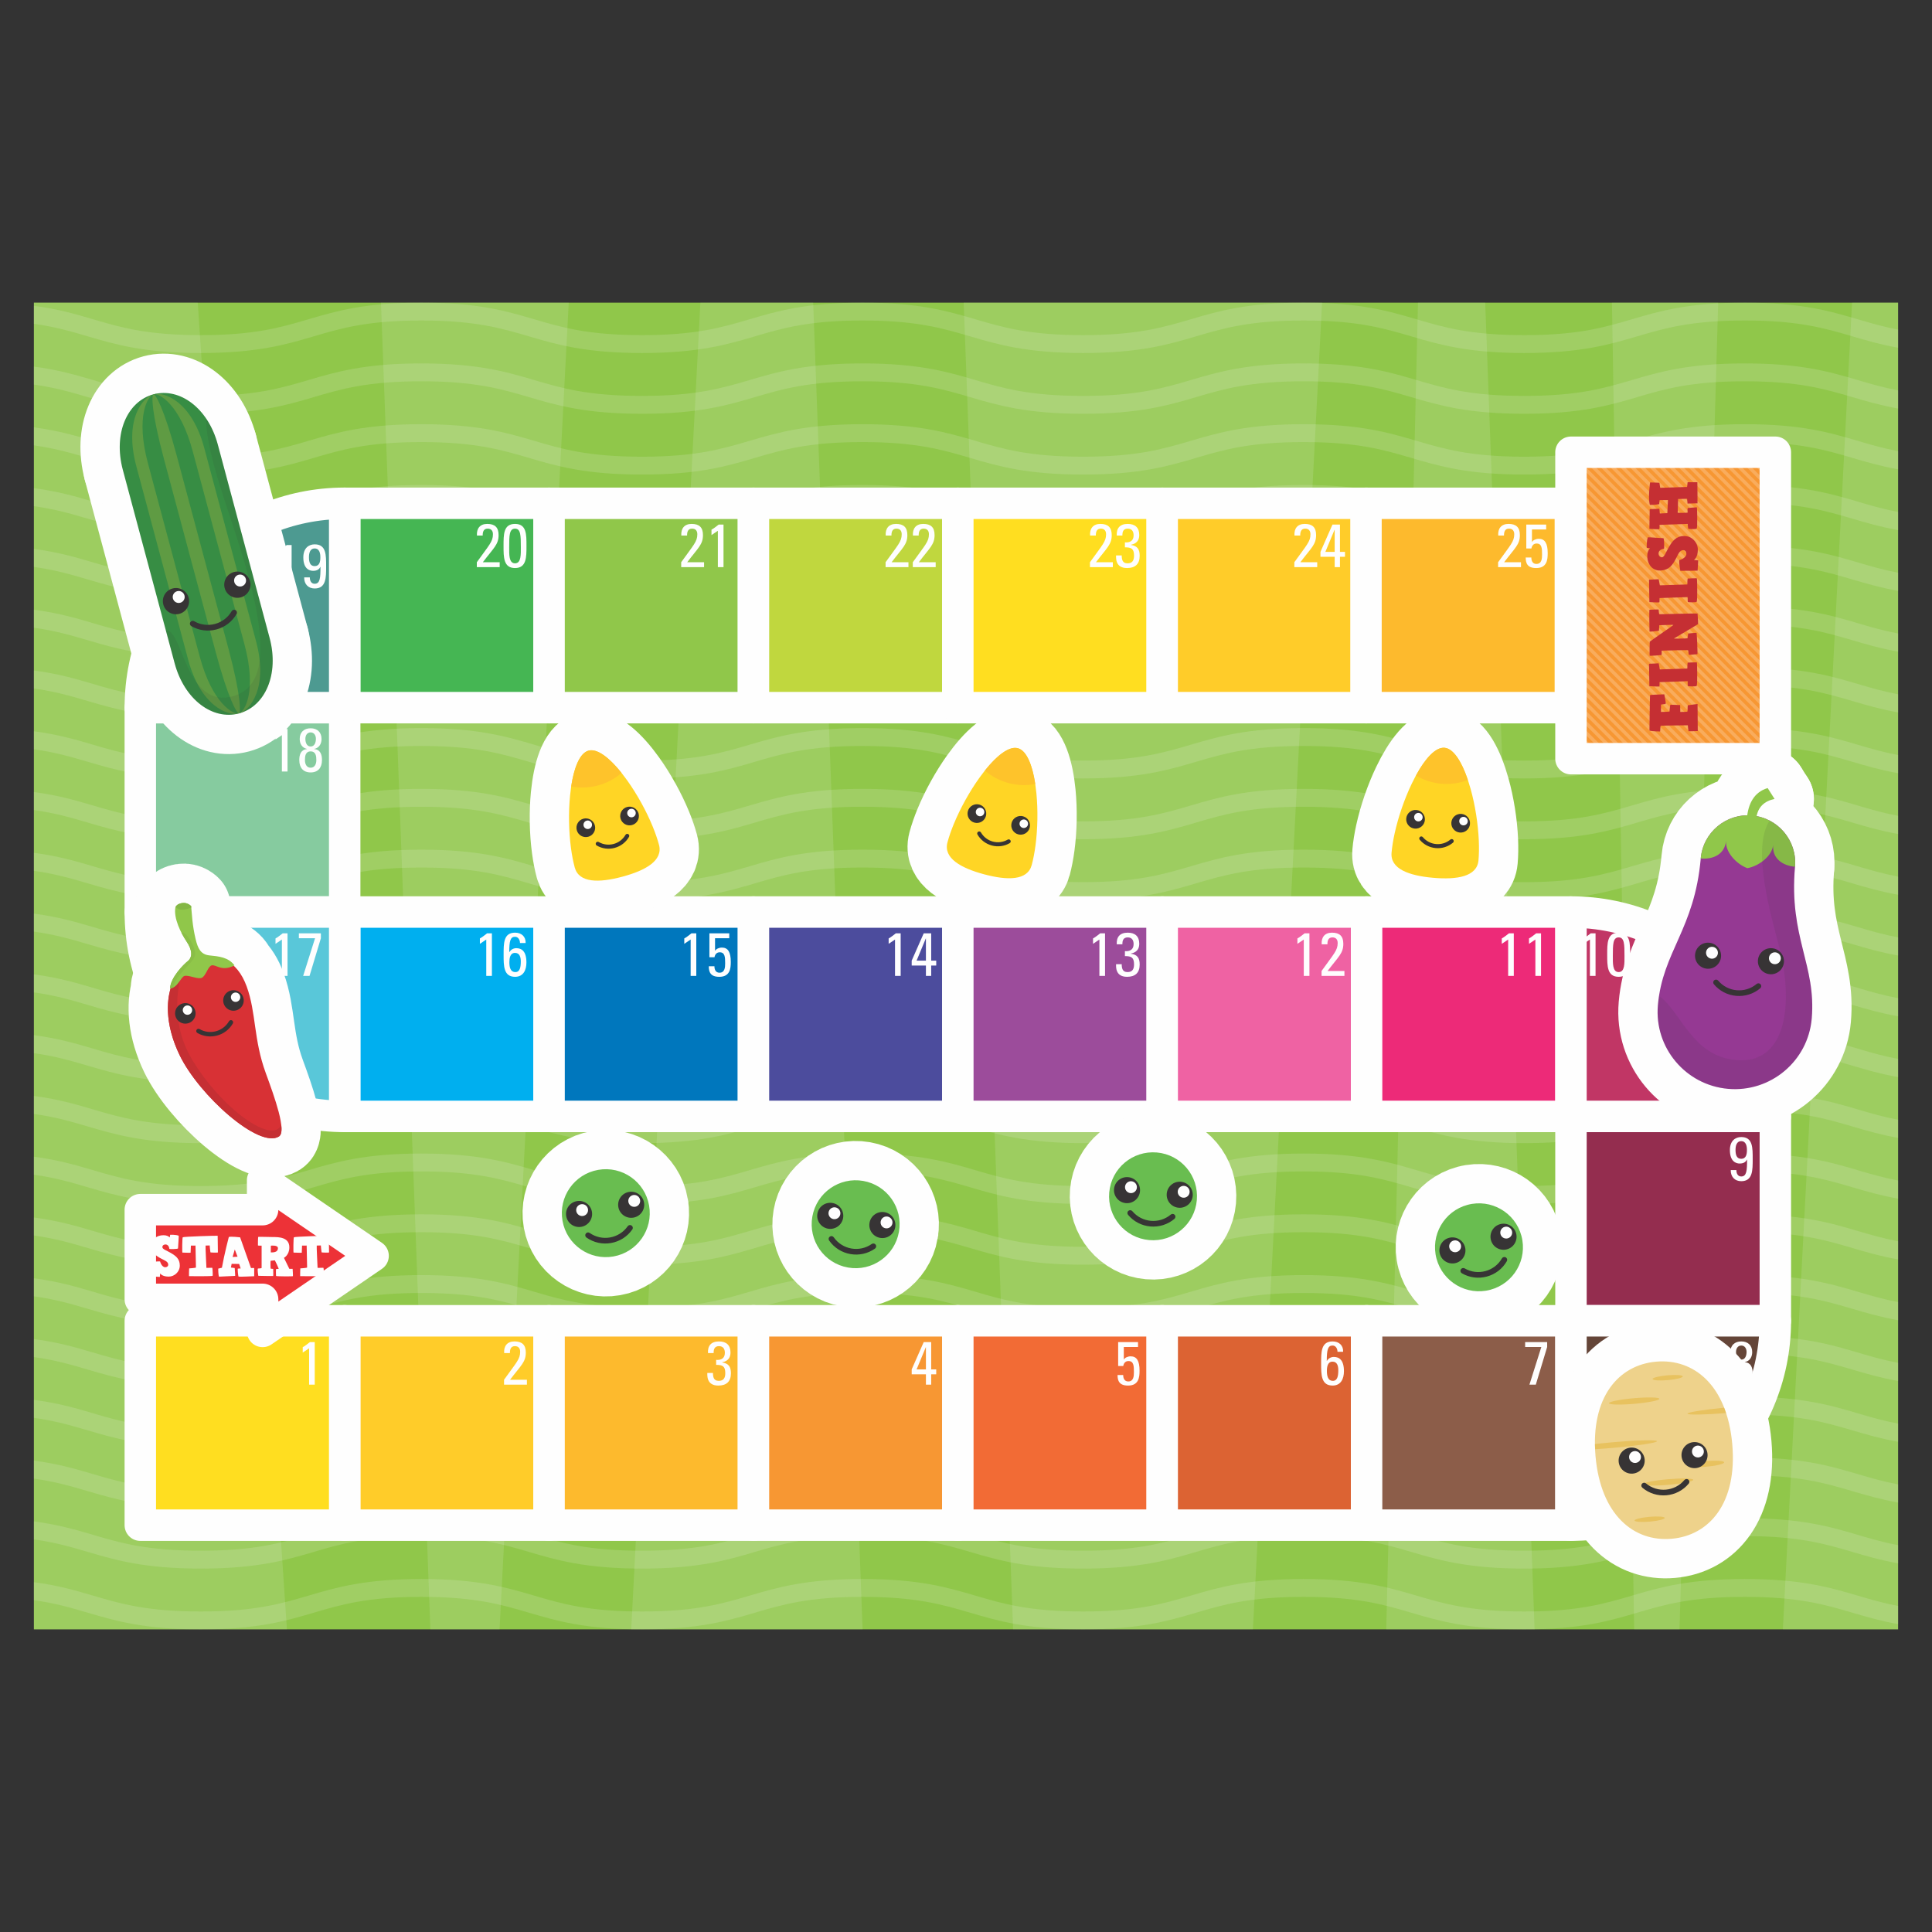 <?xml version="1.0" encoding="UTF-8"?>
<!DOCTYPE svg PUBLIC "-//W3C//DTD SVG 1.1//EN" "http://www.w3.org/Graphics/SVG/1.1/DTD/svg11.dtd">
<!-- Creator: CorelDRAW 2018 (64-Bit) -->
<svg xmlns="http://www.w3.org/2000/svg" xml:space="preserve" width="3.413in" height="3.413in" version="1.1" style="shape-rendering:geometricPrecision; text-rendering:geometricPrecision; image-rendering:optimizeQuality; fill-rule:evenodd; clip-rule:evenodd"
viewBox="0 0 3413.33 3413.33"
 xmlns:xlink="http://www.w3.org/1999/xlink">
 <rect x="0" y="0" width="3413.33" height="3413.33" fill="#333333" stroke="none"/>
 <defs>
  <style type="text/css">
   <![CDATA[
    .str3 {stroke:#FEFEFE;stroke-width:138.89;stroke-miterlimit:10}
    .str0 {stroke:#FEFEFE;stroke-width:55.56;stroke-linejoin:round;stroke-miterlimit:2.613}
    .str1 {stroke:#FEFEFE;stroke-width:138.89;stroke-linejoin:round;stroke-miterlimit:2.613}
    .str2 {stroke:#FEFEFE;stroke-width:138.89;stroke-linecap:round;stroke-linejoin:round;stroke-miterlimit:10}
    .fil0 {fill:none}
    .fil32 {fill:none;fill-rule:nonzero}
    .fil26 {fill:#FEFEFE;fill-rule:nonzero}
    .fil30 {fill:#373435;fill-rule:nonzero}
    .fil5 {fill:#FFDE20;fill-rule:nonzero}
    .fil29 {fill:#FFD525;fill-rule:nonzero}
    .fil4 {fill:#FFCC29;fill-rule:nonzero}
    .fil31 {fill:#FEC32B;fill-rule:nonzero}
    .fil9 {fill:#FDBA2D;fill-rule:nonzero}
    .fil11 {fill:#F79733;fill-rule:nonzero}
    .fil14 {fill:#F26B35;fill-rule:nonzero}
    .fil16 {fill:#DC6333;fill-rule:nonzero}
    .fil17 {fill:#EF62A3;fill-rule:nonzero}
    .fil19 {fill:#ED2A78;fill-rule:nonzero}
    .fil25 {fill:#ED3237;fill-rule:nonzero}
    .fil37 {fill:#D83135;fill-rule:nonzero}
    .fil28 {fill:#C52F33;fill-rule:nonzero}
    .fil40 {fill:#EED28B;fill-rule:nonzero}
    .fil41 {fill:#E8C25F;fill-rule:nonzero}
    .fil22 {fill:#C13665;fill-rule:nonzero}
    .fil20 {fill:#942D4F;fill-rule:nonzero}
    .fil13 {fill:#C0D73E;fill-rule:nonzero}
    .fil18 {fill:#8C5D49;fill-rule:nonzero}
    .fil21 {fill:#644538;fill-rule:nonzero}
    .fil15 {fill:#9C4C9B;fill-rule:nonzero}
    .fil7 {fill:#86CB9F;fill-rule:nonzero}
    .fil1 {fill:#90C74A;fill-rule:nonzero}
    .fil38 {fill:#8ABE47;fill-rule:nonzero}
    .fil39 {fill:#84B745;fill-rule:nonzero}
    .fil33 {fill:#953993;fill-rule:nonzero}
    .fil24 {fill:#59C7D9;fill-rule:nonzero}
    .fil36 {fill:#5F9B43;fill-rule:nonzero}
    .fil42 {fill:#69BD50;fill-rule:nonzero}
    .fil8 {fill:#45B653;fill-rule:nonzero}
    .fil35 {fill:#378D44;fill-rule:nonzero}
    .fil23 {fill:#4D9A91;fill-rule:nonzero}
    .fil12 {fill:#4C4C9D;fill-rule:nonzero}
    .fil6 {fill:#00AFEF;fill-rule:nonzero}
    .fil10 {fill:#0077BD;fill-rule:nonzero}
    .fil34 {fill:#373435;fill-rule:nonzero;fill-opacity:0.102}
    .fil2 {fill:#FEFEFE;fill-rule:nonzero;fill-opacity:0.129}
    .fil3 {fill:#FEFEFE;fill-rule:nonzero;fill-opacity:0.149}
    .fil27 {fill:#FEFEFE;fill-rule:nonzero;fill-opacity:0.2}
   ]]>
  </style>
 </defs>
 <g id="Layer_x0020_1">
  <rect class="fil0" x="-0" y="-0" width="3413.33" height="3413.33"/>
  <polygon class="fil1" points="3353.44,2878.65 59.88,2878.65 59.88,534.69 3353.44,534.69 "/>
  <g id="_2315994799200">
   <path class="fil2" d="M2967.24 2878.65l68.33 -2343.96 -187.66 0 39.25 2343.96 80.08 0zm-256.03 0l0 0 -87.28 -2343.96 -118.73 0 -56.01 2343.96 262.02 0zm642.24 0l0 0 0 -2343.96 -81.38 0 -122.19 2343.96 203.57 0zm-3293.56 0l0 0 447.01 0 -157.54 -2343.96 -289.47 0 0 2343.96zm2153.67 0l0 0 122.19 -2343.96 -633.13 0 87.27 2343.96 423.67 0zm-1330.99 0l0 0 122.19 -2343.96 -331.67 0 87.27 2343.96 122.2 0zm641.36 0l0 0 -87.28 -2343.96 -199.25 0 -122.19 2343.96 408.73 0z"/>
  </g>
  <path class="fil3" d="M3082.63 2145.39c-99.7,0 -150.34,14.91 -199.32,29.35 -48.98,14.43 -95.24,28.05 -190.39,28.05 -95.15,0 -141.41,-13.62 -190.39,-28.05 -48.98,-14.43 -99.61,-29.35 -199.32,-29.35 -99.7,0 -150.34,14.91 -199.31,29.35 -48.98,14.43 -95.24,28.05 -190.39,28.05 -95.14,0 -141.41,-13.62 -190.39,-28.05 -48.97,-14.43 -99.6,-29.35 -199.31,-29.35 -99.7,0 -150.33,14.91 -199.31,29.35 -48.98,14.43 -95.24,28.05 -190.39,28.05 -95.15,0 -141.41,-13.62 -190.39,-28.05 -48.97,-14.43 -99.61,-29.35 -199.31,-29.35 -99.7,0 -150.34,14.91 -199.31,29.35 -48.98,14.43 -95.24,28.05 -190.39,28.05 -95.15,0 -141.41,-13.62 -190.39,-28.05 -30.39,-8.96 -61.44,-18.1 -104.46,-23.74l0 31.8c38.15,5.32 66.37,13.63 95.54,22.22 48.97,14.43 99.61,29.35 199.31,29.35 99.7,0 150.33,-14.93 199.31,-29.35 48.98,-14.43 95.24,-28.06 190.39,-28.06 95.15,0 141.41,13.63 190.39,28.06 48.97,14.43 99.61,29.35 199.31,29.35 99.7,0 150.33,-14.93 199.31,-29.35 48.98,-14.43 95.24,-28.06 190.39,-28.06 95.15,0 141.41,13.63 190.39,28.06 48.97,14.43 99.61,29.35 199.3,29.35 99.7,0 150.34,-14.93 199.31,-29.35 48.98,-14.43 95.24,-28.06 190.39,-28.06 95.15,0 141.41,13.63 190.39,28.06 48.97,14.43 99.61,29.35 199.31,29.35 99.7,0 150.34,-14.93 199.31,-29.35 48.98,-14.43 95.24,-28.06 190.4,-28.06 95.15,0 141.41,13.63 190.39,28.06 24.43,7.2 49.28,14.52 80.43,20.05l0 -32.06c-26.67,-5.06 -48.8,-11.58 -71.5,-18.26 -48.97,-14.43 -99.61,-29.35 -199.31,-29.35zm0 107.39l0 0c-99.7,0 -150.34,14.91 -199.32,29.34 -48.98,14.43 -95.24,28.06 -190.39,28.06 -95.15,0 -141.41,-13.63 -190.39,-28.06 -48.98,-14.43 -99.61,-29.34 -199.32,-29.34 -99.7,0 -150.34,14.91 -199.31,29.34 -48.98,14.43 -95.24,28.06 -190.39,28.06 -95.14,0 -141.41,-13.63 -190.39,-28.06 -48.97,-14.43 -99.6,-29.34 -199.31,-29.34 -99.7,0 -150.33,14.91 -199.31,29.34 -48.98,14.43 -95.24,28.06 -190.39,28.06 -95.15,0 -141.41,-13.63 -190.39,-28.06 -48.97,-14.43 -99.61,-29.34 -199.31,-29.34 -99.7,0 -150.34,14.91 -199.31,29.34 -48.98,14.43 -95.24,28.06 -190.39,28.06 -95.15,0 -141.41,-13.63 -190.39,-28.06 -30.39,-8.96 -61.44,-18.09 -104.46,-23.74l0 31.81c38.15,5.31 66.37,13.62 95.54,22.22 48.97,14.42 99.61,29.34 199.31,29.34 99.7,0 150.33,-14.92 199.31,-29.34 48.98,-14.43 95.24,-28.06 190.39,-28.06 95.15,0 141.41,13.62 190.39,28.06 48.97,14.42 99.61,29.34 199.31,29.34 99.7,0 150.33,-14.92 199.31,-29.34 48.98,-14.43 95.24,-28.06 190.39,-28.06 95.15,0 141.41,13.62 190.39,28.06 48.97,14.42 99.61,29.34 199.3,29.34 99.7,0 150.34,-14.92 199.31,-29.34 48.98,-14.43 95.24,-28.06 190.39,-28.06 95.15,0 141.41,13.62 190.39,28.06 48.97,14.42 99.61,29.34 199.31,29.34 99.7,0 150.34,-14.92 199.31,-29.34 48.98,-14.43 95.24,-28.06 190.4,-28.06 95.15,0 141.41,13.62 190.39,28.06 24.43,7.2 49.28,14.51 80.43,20.04l0 -32.06c-26.67,-5.07 -48.8,-11.58 -71.5,-18.27 -48.97,-14.43 -99.61,-29.34 -199.31,-29.34zm0 -214.76l0 0c-99.7,0 -150.34,14.92 -199.32,29.34 -48.98,14.43 -95.24,28.06 -190.39,28.06 -95.15,0 -141.41,-13.63 -190.39,-28.06 -48.98,-14.43 -99.61,-29.34 -199.32,-29.34 -99.7,0 -150.34,14.92 -199.31,29.34 -48.98,14.43 -95.24,28.06 -190.39,28.06 -95.14,0 -141.41,-13.63 -190.39,-28.06 -48.97,-14.43 -99.6,-29.34 -199.31,-29.34 -99.7,0 -150.33,14.92 -199.31,29.34 -48.98,14.43 -95.24,28.06 -190.39,28.06 -95.15,0 -141.41,-13.63 -190.39,-28.06 -48.97,-14.43 -99.61,-29.34 -199.31,-29.34 -99.7,0 -150.34,14.92 -199.31,29.34 -48.98,14.43 -95.24,28.06 -190.39,28.06 -95.15,0 -141.41,-13.63 -190.39,-28.06 -30.39,-8.96 -61.44,-18.09 -104.46,-23.74l0 31.81c38.15,5.31 66.37,13.63 95.54,22.22 48.97,14.43 99.61,29.34 199.31,29.34 99.7,0 150.33,-14.92 199.31,-29.34 48.98,-14.43 95.24,-28.06 190.39,-28.06 95.15,0 141.41,13.62 190.39,28.06 48.97,14.43 99.61,29.34 199.31,29.34 99.7,0 150.33,-14.92 199.31,-29.34 48.98,-14.43 95.24,-28.06 190.39,-28.06 95.15,0 141.41,13.62 190.39,28.06 48.97,14.43 99.61,29.34 199.3,29.34 99.7,0 150.34,-14.92 199.31,-29.34 48.98,-14.43 95.24,-28.06 190.39,-28.06 95.15,0 141.41,13.62 190.39,28.06 48.97,14.43 99.61,29.34 199.31,29.34 99.7,0 150.34,-14.92 199.31,-29.34 48.98,-14.43 95.24,-28.06 190.4,-28.06 95.15,0 141.41,13.62 190.39,28.06 24.43,7.2 49.28,14.52 80.43,20.04l0 -32.06c-26.67,-5.07 -48.8,-11.58 -71.5,-18.27 -48.97,-14.43 -99.61,-29.34 -199.31,-29.34zm0 -107.38l0 0c-99.7,0 -150.34,14.91 -199.32,29.35 -48.98,14.43 -95.24,28.06 -190.39,28.06 -95.15,0 -141.41,-13.63 -190.39,-28.06 -48.98,-14.43 -99.61,-29.35 -199.32,-29.35 -99.7,0 -150.34,14.91 -199.31,29.35 -48.98,14.43 -95.24,28.06 -190.39,28.06 -95.14,0 -141.41,-13.63 -190.39,-28.06 -48.97,-14.43 -99.6,-29.35 -199.31,-29.35 -99.7,0 -150.33,14.91 -199.31,29.35 -48.98,14.43 -95.24,28.06 -190.39,28.06 -95.15,0 -141.41,-13.63 -190.39,-28.06 -48.97,-14.43 -99.61,-29.35 -199.31,-29.35 -99.7,0 -150.34,14.91 -199.31,29.35 -48.98,14.43 -95.24,28.06 -190.39,28.06 -95.15,0 -141.41,-13.63 -190.39,-28.06 -30.39,-8.96 -61.44,-18.1 -104.46,-23.75l0 31.81c38.15,5.31 66.37,13.63 95.54,22.22 48.97,14.42 99.61,29.35 199.31,29.35 99.7,0 150.33,-14.93 199.31,-29.35 48.98,-14.43 95.24,-28.06 190.39,-28.06 95.15,0 141.41,13.63 190.39,28.06 48.97,14.42 99.61,29.35 199.31,29.35 99.7,0 150.33,-14.93 199.31,-29.35 48.98,-14.43 95.24,-28.06 190.39,-28.06 95.15,0 141.41,13.63 190.39,28.06 48.97,14.42 99.61,29.35 199.3,29.35 99.7,0 150.34,-14.93 199.31,-29.35 48.98,-14.43 95.24,-28.06 190.39,-28.06 95.15,0 141.41,13.63 190.39,28.06 48.97,14.42 99.61,29.35 199.31,29.35 99.7,0 150.34,-14.93 199.31,-29.35 48.98,-14.43 95.24,-28.06 190.4,-28.06 95.15,0 141.41,13.63 190.39,28.06 24.43,7.19 49.28,14.51 80.43,20.04l0 -32.06c-26.67,-5.07 -48.8,-11.58 -71.5,-18.27 -48.97,-14.43 -99.61,-29.35 -199.31,-29.35zm0 -107.38l0 0c-99.7,0 -150.34,14.91 -199.32,29.35 -48.98,14.43 -95.24,28.06 -190.39,28.06 -95.15,0 -141.41,-13.63 -190.39,-28.06 -48.98,-14.43 -99.61,-29.35 -199.32,-29.35 -99.7,0 -150.34,14.91 -199.31,29.35 -48.98,14.43 -95.24,28.06 -190.39,28.06 -95.14,0 -141.41,-13.63 -190.39,-28.06 -48.97,-14.43 -99.6,-29.35 -199.31,-29.35 -99.7,0 -150.33,14.91 -199.31,29.35 -48.98,14.43 -95.24,28.06 -190.39,28.06 -95.15,0 -141.41,-13.63 -190.39,-28.06 -48.97,-14.43 -99.61,-29.35 -199.31,-29.35 -99.7,0 -150.34,14.91 -199.31,29.35 -48.98,14.43 -95.24,28.06 -190.39,28.06 -95.15,0 -141.41,-13.63 -190.39,-28.06 -30.39,-8.96 -61.44,-18.1 -104.46,-23.75l0 31.81c38.15,5.32 66.37,13.63 95.54,22.22 48.97,14.43 99.61,29.35 199.31,29.35 99.7,0 150.33,-14.92 199.31,-29.35 48.98,-14.43 95.24,-28.06 190.39,-28.06 95.15,0 141.41,13.63 190.39,28.06 48.97,14.43 99.61,29.35 199.31,29.35 99.7,0 150.33,-14.92 199.31,-29.35 48.98,-14.43 95.24,-28.06 190.39,-28.06 95.15,0 141.41,13.63 190.39,28.06 48.97,14.43 99.61,29.35 199.3,29.35 99.7,0 150.34,-14.92 199.31,-29.35 48.98,-14.43 95.24,-28.06 190.39,-28.06 95.15,0 141.41,13.63 190.39,28.06 48.97,14.43 99.61,29.35 199.31,29.35 99.7,0 150.34,-14.92 199.31,-29.35 48.98,-14.43 95.24,-28.06 190.4,-28.06 95.15,0 141.41,13.63 190.39,28.06 24.43,7.2 49.28,14.52 80.43,20.04l0 -32.06c-26.67,-5.07 -48.8,-11.58 -71.5,-18.27 -48.97,-14.43 -99.61,-29.35 -199.31,-29.35zm0 644.28l0 0c-99.7,0 -150.34,14.91 -199.32,29.34 -48.98,14.44 -95.24,28.06 -190.39,28.06 -95.15,0 -141.41,-13.63 -190.39,-28.06 -48.98,-14.43 -99.61,-29.34 -199.32,-29.34 -99.7,0 -150.34,14.91 -199.31,29.34 -48.98,14.44 -95.24,28.06 -190.39,28.06 -95.14,0 -141.41,-13.63 -190.39,-28.06 -48.97,-14.43 -99.6,-29.34 -199.31,-29.34 -99.7,0 -150.33,14.91 -199.31,29.34 -48.98,14.44 -95.24,28.06 -190.39,28.06 -95.15,0 -141.41,-13.63 -190.39,-28.06 -48.97,-14.43 -99.61,-29.34 -199.31,-29.34 -99.7,0 -150.34,14.91 -199.31,29.34 -48.98,14.44 -95.24,28.06 -190.39,28.06 -95.15,0 -141.41,-13.63 -190.39,-28.06 -30.39,-8.95 -61.44,-18.09 -104.46,-23.74l0 31.81c38.15,5.31 66.37,13.62 95.54,22.22 48.97,14.42 99.61,29.34 199.31,29.34 99.7,0 150.33,-14.92 199.31,-29.34 48.98,-14.43 95.24,-28.06 190.39,-28.06 95.15,0 141.41,13.63 190.39,28.06 48.97,14.42 99.61,29.34 199.31,29.34 99.7,0 150.33,-14.92 199.31,-29.34 48.98,-14.43 95.24,-28.06 190.39,-28.06 95.15,0 141.41,13.63 190.39,28.06 48.97,14.42 99.61,29.34 199.3,29.34 99.7,0 150.34,-14.92 199.31,-29.34 48.98,-14.43 95.24,-28.06 190.39,-28.06 95.15,0 141.41,13.63 190.39,28.06 48.97,14.42 99.61,29.34 199.31,29.34 99.7,0 150.34,-14.92 199.31,-29.34 48.98,-14.43 95.24,-28.06 190.4,-28.06 95.15,0 141.41,13.63 190.39,28.06 24.43,7.19 49.28,14.51 80.43,20.04l0 -32.06c-26.67,-5.07 -48.8,-11.58 -71.5,-18.27 -48.97,-14.43 -99.61,-29.34 -199.31,-29.34zm0 322.14l0 0c-99.7,0 -150.34,14.91 -199.32,29.35 -48.98,14.43 -95.24,28.05 -190.39,28.05 -95.15,0 -141.41,-13.63 -190.39,-28.05 -48.98,-14.44 -99.61,-29.35 -199.32,-29.35 -99.7,0 -150.34,14.91 -199.31,29.35 -48.98,14.43 -95.24,28.05 -190.39,28.05 -95.14,0 -141.41,-13.63 -190.39,-28.05 -48.97,-14.44 -99.6,-29.35 -199.31,-29.35 -99.7,0 -150.33,14.91 -199.31,29.35 -48.98,14.43 -95.24,28.05 -190.39,28.05 -95.15,0 -141.41,-13.63 -190.39,-28.05 -48.97,-14.44 -99.61,-29.35 -199.31,-29.35 -99.7,0 -150.34,14.91 -199.31,29.35 -48.98,14.43 -95.24,28.05 -190.39,28.05 -95.15,0 -141.41,-13.63 -190.39,-28.05 -30.39,-8.96 -61.44,-18.1 -104.46,-23.75l0 31.81c38.15,5.32 66.37,13.63 95.54,22.22 48.97,14.43 99.61,29.35 199.31,29.35 99.7,0 150.33,-14.93 199.31,-29.35 48.98,-14.43 95.24,-28.06 190.39,-28.06 95.15,0 141.41,13.63 190.39,28.06 48.97,14.43 99.61,29.35 199.31,29.35 99.7,0 150.33,-14.93 199.31,-29.35 48.98,-14.43 95.24,-28.06 190.39,-28.06 95.15,0 141.41,13.63 190.39,28.06 48.97,14.43 99.61,29.35 199.3,29.35 99.7,0 150.34,-14.93 199.31,-29.35 48.98,-14.43 95.24,-28.06 190.39,-28.06 95.15,0 141.41,13.63 190.39,28.06 48.97,14.43 99.61,29.35 199.31,29.35 99.7,0 150.34,-14.93 199.31,-29.35 48.98,-14.43 95.24,-28.06 190.4,-28.06 95.15,0 141.41,13.63 190.39,28.06 24.43,7.2 49.28,14.52 80.43,20.05l0 -32.06c-26.67,-5.07 -48.8,-11.58 -71.5,-18.26 -48.97,-14.44 -99.61,-29.35 -199.31,-29.35zm0 -107.38l0 0c-99.7,0 -150.34,14.91 -199.32,29.34 -48.98,14.43 -95.24,28.06 -190.39,28.06 -95.15,0 -141.41,-13.63 -190.39,-28.06 -48.98,-14.43 -99.61,-29.34 -199.32,-29.34 -99.7,0 -150.34,14.91 -199.31,29.34 -48.98,14.43 -95.24,28.06 -190.39,28.06 -95.14,0 -141.41,-13.63 -190.39,-28.06 -48.97,-14.43 -99.6,-29.34 -199.31,-29.34 -99.7,0 -150.33,14.91 -199.31,29.34 -48.98,14.43 -95.24,28.06 -190.39,28.06 -95.15,0 -141.41,-13.63 -190.39,-28.06 -48.97,-14.43 -99.61,-29.34 -199.31,-29.34 -99.7,0 -150.34,14.91 -199.31,29.34 -48.98,14.43 -95.24,28.06 -190.39,28.06 -95.15,0 -141.41,-13.63 -190.39,-28.06 -30.39,-8.96 -61.44,-18.09 -104.46,-23.74l0 31.81c38.15,5.31 66.37,13.62 95.54,22.22 48.97,14.43 99.61,29.35 199.31,29.35 99.7,0 150.33,-14.92 199.31,-29.35 48.98,-14.43 95.24,-28.06 190.39,-28.06 95.15,0 141.41,13.63 190.39,28.06 48.97,14.43 99.61,29.35 199.31,29.35 99.7,0 150.33,-14.92 199.31,-29.35 48.98,-14.43 95.24,-28.06 190.39,-28.06 95.15,0 141.41,13.63 190.39,28.06 48.97,14.43 99.61,29.35 199.3,29.35 99.7,0 150.34,-14.92 199.31,-29.35 48.98,-14.43 95.24,-28.06 190.39,-28.06 95.15,0 141.41,13.63 190.39,28.06 48.97,14.43 99.61,29.35 199.31,29.35 99.7,0 150.34,-14.92 199.31,-29.35 48.98,-14.43 95.24,-28.06 190.4,-28.06 95.15,0 141.41,13.63 190.39,28.06 24.43,7.2 49.28,14.52 80.43,20.05l0 -32.06c-26.67,-5.07 -48.8,-11.58 -71.5,-18.27 -48.97,-14.43 -99.61,-29.34 -199.31,-29.34zm0 -107.38l0 0c-99.7,0 -150.34,14.92 -199.32,29.35 -48.98,14.43 -95.24,28.06 -190.39,28.06 -95.15,0 -141.41,-13.63 -190.39,-28.06 -48.98,-14.43 -99.61,-29.35 -199.32,-29.35 -99.7,0 -150.34,14.92 -199.31,29.35 -48.98,14.43 -95.24,28.06 -190.39,28.06 -95.14,0 -141.41,-13.63 -190.39,-28.06 -48.97,-14.43 -99.6,-29.35 -199.31,-29.35 -99.7,0 -150.33,14.92 -199.31,29.35 -48.98,14.43 -95.24,28.06 -190.39,28.06 -95.15,0 -141.41,-13.63 -190.39,-28.06 -48.97,-14.43 -99.61,-29.35 -199.31,-29.35 -99.7,0 -150.34,14.92 -199.31,29.35 -48.98,14.43 -95.24,28.06 -190.39,28.06 -95.15,0 -141.41,-13.63 -190.39,-28.06 -30.39,-8.96 -61.44,-18.1 -104.46,-23.75l0 31.81c38.15,5.31 66.37,13.62 95.54,22.22 48.97,14.42 99.61,29.35 199.31,29.35 99.7,0 150.33,-14.93 199.31,-29.35 48.98,-14.43 95.24,-28.06 190.39,-28.06 95.15,0 141.41,13.63 190.39,28.06 48.97,14.42 99.61,29.35 199.31,29.35 99.7,0 150.33,-14.93 199.31,-29.35 48.98,-14.43 95.24,-28.06 190.39,-28.06 95.15,0 141.41,13.63 190.39,28.06 48.97,14.42 99.61,29.35 199.3,29.35 99.7,0 150.34,-14.93 199.31,-29.35 48.98,-14.43 95.24,-28.06 190.39,-28.06 95.15,0 141.41,13.63 190.39,28.06 48.97,14.42 99.61,29.35 199.31,29.35 99.7,0 150.34,-14.93 199.31,-29.35 48.98,-14.43 95.24,-28.06 190.4,-28.06 95.15,0 141.41,13.63 190.39,28.06 24.43,7.19 49.28,14.51 80.43,20.04l0 -32.06c-26.67,-5.07 -48.8,-11.58 -71.5,-18.27 -48.97,-14.43 -99.61,-29.35 -199.31,-29.35zm0 -859.04l0 0c-99.7,0 -150.34,14.92 -199.32,29.34 -48.98,14.43 -95.24,28.06 -190.39,28.06 -95.15,0 -141.41,-13.62 -190.39,-28.06 -48.98,-14.43 -99.61,-29.34 -199.32,-29.34 -99.7,0 -150.34,14.92 -199.31,29.34 -48.98,14.43 -95.24,28.06 -190.39,28.06 -95.14,0 -141.41,-13.62 -190.39,-28.06 -48.97,-14.43 -99.6,-29.34 -199.31,-29.34 -99.7,0 -150.33,14.92 -199.31,29.34 -48.98,14.43 -95.24,28.06 -190.39,28.06 -95.15,0 -141.41,-13.62 -190.39,-28.06 -48.97,-14.43 -99.61,-29.34 -199.31,-29.34 -99.7,0 -150.34,14.92 -199.31,29.34 -48.98,14.43 -95.24,28.06 -190.39,28.06 -95.15,0 -141.41,-13.62 -190.39,-28.06 -30.39,-8.95 -61.44,-18.09 -104.46,-23.74l0 31.81c38.15,5.31 66.37,13.63 95.54,22.22 48.97,14.42 99.61,29.34 199.31,29.34 99.7,0 150.33,-14.92 199.31,-29.34 48.98,-14.44 95.24,-28.06 190.39,-28.06 95.15,0 141.41,13.62 190.39,28.06 48.97,14.42 99.61,29.34 199.31,29.34 99.7,0 150.33,-14.92 199.31,-29.34 48.98,-14.44 95.24,-28.06 190.39,-28.06 95.15,0 141.41,13.62 190.39,28.06 48.97,14.42 99.61,29.34 199.3,29.34 99.7,0 150.34,-14.92 199.31,-29.34 48.98,-14.44 95.24,-28.06 190.39,-28.06 95.15,0 141.41,13.62 190.39,28.06 48.97,14.42 99.61,29.34 199.31,29.34 99.7,0 150.34,-14.92 199.31,-29.34 48.98,-14.44 95.24,-28.06 190.4,-28.06 95.15,0 141.41,13.62 190.39,28.06 24.43,7.19 49.28,14.51 80.43,20.04l0 -32.06c-26.67,-5.07 -48.8,-11.58 -71.5,-18.27 -48.97,-14.43 -99.61,-29.34 -199.31,-29.34zm0 644.28l0 0c-99.7,0 -150.34,14.92 -199.32,29.35 -48.98,14.43 -95.24,28.06 -190.39,28.06 -95.15,0 -141.41,-13.63 -190.39,-28.06 -48.98,-14.43 -99.61,-29.35 -199.32,-29.35 -99.7,0 -150.34,14.92 -199.31,29.35 -48.98,14.43 -95.24,28.06 -190.39,28.06 -95.14,0 -141.41,-13.63 -190.39,-28.06 -48.97,-14.43 -99.6,-29.35 -199.31,-29.35 -99.7,0 -150.33,14.92 -199.31,29.35 -48.98,14.43 -95.24,28.06 -190.39,28.06 -95.15,0 -141.41,-13.63 -190.39,-28.06 -48.97,-14.43 -99.61,-29.35 -199.31,-29.35 -99.7,0 -150.34,14.92 -199.31,29.35 -48.98,14.43 -95.24,28.06 -190.39,28.06 -95.15,0 -141.41,-13.63 -190.39,-28.06 -30.39,-8.96 -61.44,-18.1 -104.46,-23.75l0 31.81c38.15,5.31 66.37,13.63 95.54,22.22 48.97,14.43 99.61,29.34 199.31,29.34 99.7,0 150.33,-14.92 199.31,-29.34 48.98,-14.43 95.24,-28.06 190.39,-28.06 95.15,0 141.41,13.63 190.39,28.06 48.97,14.43 99.61,29.34 199.31,29.34 99.7,0 150.33,-14.92 199.31,-29.34 48.98,-14.43 95.24,-28.06 190.39,-28.06 95.15,0 141.41,13.63 190.39,28.06 48.97,14.43 99.61,29.34 199.3,29.34 99.7,0 150.34,-14.92 199.31,-29.34 48.98,-14.43 95.24,-28.06 190.39,-28.06 95.15,0 141.41,13.63 190.39,28.06 48.97,14.43 99.61,29.34 199.31,29.34 99.7,0 150.34,-14.92 199.31,-29.34 48.98,-14.43 95.24,-28.06 190.4,-28.06 95.15,0 141.41,13.63 190.39,28.06 24.43,7.2 49.28,14.52 80.43,20.04l0 -32.06c-26.67,-5.07 -48.8,-11.58 -71.5,-18.27 -48.97,-14.43 -99.61,-29.35 -199.31,-29.35zm0 -1503.32l0 0c-99.7,0 -150.34,14.92 -199.32,29.34 -48.98,14.43 -95.24,28.06 -190.39,28.06 -95.15,0 -141.41,-13.63 -190.39,-28.06 -48.98,-14.43 -99.61,-29.34 -199.32,-29.34 -99.7,0 -150.34,14.92 -199.31,29.34 -48.98,14.43 -95.24,28.06 -190.39,28.06 -95.14,0 -141.41,-13.63 -190.39,-28.06 -48.97,-14.43 -99.6,-29.34 -199.31,-29.34 -99.7,0 -150.33,14.92 -199.31,29.34 -48.98,14.43 -95.24,28.06 -190.39,28.06 -95.15,0 -141.41,-13.63 -190.39,-28.06 -48.97,-14.43 -99.61,-29.34 -199.31,-29.34 -99.7,0 -150.34,14.92 -199.31,29.34 -48.98,14.43 -95.24,28.06 -190.39,28.06 -95.15,0 -141.41,-13.63 -190.39,-28.06 -30.39,-8.96 -61.44,-18.09 -104.46,-23.74l0 31.81c38.15,5.31 66.37,13.62 95.54,22.22 48.97,14.43 99.61,29.34 199.31,29.34 99.7,0 150.33,-14.92 199.31,-29.34 48.98,-14.43 95.24,-28.06 190.39,-28.06 95.15,0 141.41,13.63 190.39,28.06 48.97,14.43 99.61,29.34 199.31,29.34 99.7,0 150.33,-14.92 199.31,-29.34 48.98,-14.43 95.24,-28.06 190.39,-28.06 95.15,0 141.41,13.63 190.39,28.06 48.97,14.43 99.61,29.34 199.3,29.34 99.7,0 150.34,-14.92 199.31,-29.34 48.98,-14.43 95.24,-28.06 190.39,-28.06 95.15,0 141.41,13.63 190.39,28.06 48.97,14.43 99.61,29.34 199.31,29.34 99.7,0 150.34,-14.92 199.31,-29.34 48.98,-14.43 95.24,-28.06 190.4,-28.06 95.15,0 141.41,13.63 190.39,28.06 24.43,7.2 49.28,14.52 80.43,20.04l0 -32.06c-26.67,-5.07 -48.8,-11.58 -71.5,-18.27 -48.97,-14.43 -99.61,-29.34 -199.31,-29.34zm0 -107.38l0 0c-99.7,0 -150.34,14.91 -199.32,29.35 -48.98,14.43 -95.24,28.06 -190.39,28.06 -95.15,0 -141.41,-13.63 -190.39,-28.06 -48.98,-14.43 -99.61,-29.35 -199.32,-29.35 -99.7,0 -150.34,14.91 -199.31,29.35 -48.98,14.43 -95.24,28.06 -190.39,28.06 -95.14,0 -141.41,-13.63 -190.39,-28.06 -48.97,-14.43 -99.6,-29.35 -199.31,-29.35 -99.7,0 -150.33,14.91 -199.31,29.35 -48.98,14.43 -95.24,28.06 -190.39,28.06 -95.15,0 -141.41,-13.63 -190.39,-28.06 -48.97,-14.43 -99.61,-29.35 -199.31,-29.35 -99.7,0 -150.34,14.91 -199.31,29.35 -48.98,14.43 -95.24,28.06 -190.39,28.06 -95.15,0 -141.41,-13.63 -190.39,-28.06 -30.39,-8.96 -61.44,-18.1 -104.46,-23.75l0 31.81c38.15,5.31 66.37,13.63 95.54,22.22 48.97,14.43 99.61,29.35 199.31,29.35 99.7,0 150.33,-14.92 199.31,-29.35 48.98,-14.43 95.24,-28.06 190.39,-28.06 95.15,0 141.41,13.63 190.39,28.06 48.97,14.43 99.61,29.35 199.31,29.35 99.7,0 150.33,-14.92 199.31,-29.35 48.98,-14.43 95.24,-28.06 190.39,-28.06 95.15,0 141.41,13.63 190.39,28.06 48.97,14.43 99.61,29.35 199.3,29.35 99.7,0 150.34,-14.92 199.31,-29.35 48.98,-14.43 95.24,-28.06 190.39,-28.06 95.15,0 141.41,13.63 190.39,28.06 48.97,14.43 99.61,29.35 199.31,29.35 99.7,0 150.34,-14.92 199.31,-29.35 48.98,-14.43 95.24,-28.06 190.4,-28.06 95.15,0 141.41,13.63 190.39,28.06 24.43,7.2 49.28,14.52 80.43,20.04l0 -32.06c-26.67,-5.07 -48.8,-11.58 -71.5,-18.27 -48.97,-14.43 -99.61,-29.35 -199.31,-29.35zm0 322.14l0 0c-99.7,0 -150.34,14.92 -199.32,29.34 -48.98,14.43 -95.24,28.06 -190.39,28.06 -95.15,0 -141.41,-13.63 -190.39,-28.06 -48.98,-14.43 -99.61,-29.34 -199.32,-29.34 -99.7,0 -150.34,14.92 -199.31,29.34 -48.98,14.43 -95.24,28.06 -190.39,28.06 -95.14,0 -141.41,-13.63 -190.39,-28.06 -48.97,-14.43 -99.6,-29.34 -199.31,-29.34 -99.7,0 -150.33,14.92 -199.31,29.34 -48.98,14.43 -95.24,28.06 -190.39,28.06 -95.15,0 -141.41,-13.63 -190.39,-28.06 -48.97,-14.43 -99.61,-29.34 -199.31,-29.34 -99.7,0 -150.34,14.92 -199.31,29.34 -48.98,14.43 -95.24,28.06 -190.39,28.06 -95.15,0 -141.41,-13.63 -190.39,-28.06 -30.39,-8.95 -61.44,-18.09 -104.46,-23.74l0 31.81c38.15,5.31 66.37,13.62 95.54,22.22 48.97,14.43 99.61,29.34 199.31,29.34 99.7,0 150.33,-14.92 199.31,-29.34 48.98,-14.43 95.24,-28.06 190.39,-28.06 95.15,0 141.41,13.62 190.39,28.06 48.97,14.43 99.61,29.34 199.31,29.34 99.7,0 150.33,-14.92 199.31,-29.34 48.98,-14.43 95.24,-28.06 190.39,-28.06 95.15,0 141.41,13.62 190.39,28.06 48.97,14.43 99.61,29.34 199.3,29.34 99.7,0 150.34,-14.92 199.31,-29.34 48.98,-14.43 95.24,-28.06 190.39,-28.06 95.15,0 141.41,13.62 190.39,28.06 48.97,14.43 99.61,29.34 199.31,29.34 99.7,0 150.34,-14.92 199.31,-29.34 48.98,-14.43 95.24,-28.06 190.4,-28.06 95.15,0 141.41,13.62 190.39,28.06 24.43,7.2 49.28,14.52 80.43,20.04l0 -32.06c-26.67,-5.07 -48.8,-11.58 -71.5,-18.27 -48.97,-14.43 -99.61,-29.34 -199.31,-29.34zm0 -107.38l0 0c-99.7,0 -150.34,14.91 -199.32,29.35 -48.98,14.43 -95.24,28.06 -190.39,28.06 -95.15,0 -141.41,-13.63 -190.39,-28.06 -48.98,-14.43 -99.61,-29.35 -199.32,-29.35 -99.7,0 -150.34,14.91 -199.31,29.35 -48.98,14.43 -95.24,28.06 -190.39,28.06 -95.14,0 -141.41,-13.63 -190.39,-28.06 -48.97,-14.43 -99.6,-29.35 -199.31,-29.35 -99.7,0 -150.33,14.91 -199.31,29.35 -48.98,14.43 -95.24,28.06 -190.39,28.06 -95.15,0 -141.41,-13.63 -190.39,-28.06 -48.97,-14.43 -99.61,-29.35 -199.31,-29.35 -99.7,0 -150.34,14.91 -199.31,29.35 -48.98,14.43 -95.24,28.06 -190.39,28.06 -95.15,0 -141.41,-13.63 -190.39,-28.06 -30.39,-8.96 -61.44,-18.1 -104.46,-23.75l0 31.81c38.15,5.31 66.37,13.63 95.54,22.22 48.97,14.43 99.61,29.35 199.31,29.35 99.7,0 150.33,-14.92 199.31,-29.35 48.98,-14.43 95.24,-28.06 190.39,-28.06 95.15,0 141.41,13.63 190.39,28.06 48.97,14.43 99.61,29.35 199.31,29.35 99.7,0 150.33,-14.92 199.31,-29.35 48.98,-14.43 95.24,-28.06 190.39,-28.06 95.15,0 141.41,13.63 190.39,28.06 48.97,14.43 99.61,29.35 199.3,29.35 99.7,0 150.34,-14.92 199.31,-29.35 48.98,-14.43 95.24,-28.06 190.39,-28.06 95.15,0 141.41,13.63 190.39,28.06 48.97,14.43 99.61,29.35 199.31,29.35 99.7,0 150.34,-14.92 199.31,-29.35 48.98,-14.43 95.24,-28.06 190.4,-28.06 95.15,0 141.41,13.63 190.39,28.06 24.43,7.2 49.28,14.52 80.43,20.05l0 -32.06c-26.67,-5.07 -48.8,-11.58 -71.5,-18.27 -48.97,-14.43 -99.61,-29.35 -199.31,-29.35zm0 -322.14l0 0c-99.7,0 -150.34,14.91 -199.32,29.34 -48.98,14.43 -95.24,28.06 -190.39,28.06 -95.15,0 -141.41,-13.63 -190.39,-28.06 -48.98,-14.43 -99.61,-29.34 -199.32,-29.34 -99.7,0 -150.34,14.91 -199.31,29.34 -48.98,14.43 -95.24,28.06 -190.39,28.06 -95.14,0 -141.41,-13.63 -190.39,-28.06 -48.97,-14.43 -99.6,-29.34 -199.31,-29.34 -99.7,0 -150.33,14.91 -199.31,29.34 -48.98,14.43 -95.24,28.06 -190.39,28.06 -95.15,0 -141.41,-13.63 -190.39,-28.06 -48.97,-14.43 -99.61,-29.34 -199.31,-29.34 -99.7,0 -150.34,14.91 -199.31,29.34 -48.98,14.43 -95.24,28.06 -190.39,28.06 -95.15,0 -141.41,-13.63 -190.39,-28.06 -30.39,-8.96 -61.44,-18.09 -104.46,-23.74l0 31.81c38.15,5.31 66.37,13.62 95.54,22.22 48.97,14.43 99.61,29.34 199.31,29.34 99.7,0 150.33,-14.91 199.31,-29.34 48.98,-14.43 95.24,-28.06 190.39,-28.06 95.15,0 141.41,13.63 190.39,28.06 48.97,14.43 99.61,29.34 199.31,29.34 99.7,0 150.33,-14.91 199.31,-29.34 48.98,-14.43 95.24,-28.06 190.39,-28.06 95.15,0 141.41,13.63 190.39,28.06 48.97,14.43 99.61,29.34 199.3,29.34 99.7,0 150.34,-14.91 199.31,-29.34 48.98,-14.43 95.24,-28.06 190.39,-28.06 95.15,0 141.41,13.63 190.39,28.06 48.97,14.43 99.61,29.34 199.31,29.34 99.7,0 150.34,-14.91 199.31,-29.34 48.98,-14.43 95.24,-28.06 190.4,-28.06 95.15,0 141.41,13.63 190.39,28.06 24.43,7.2 49.28,14.52 80.43,20.04l0 -32.06c-26.67,-5.07 -48.8,-11.58 -71.5,-18.27 -48.97,-14.43 -99.61,-29.34 -199.31,-29.34zm199.31 -78.04l0 0c-48.97,-14.43 -99.61,-29.35 -199.31,-29.35 -99.7,0 -150.34,14.91 -199.32,29.35 -48.98,14.43 -95.24,28.06 -190.39,28.06 -95.15,0 -141.41,-13.63 -190.39,-28.06 -48.98,-14.43 -99.61,-29.35 -199.32,-29.35 -99.7,0 -150.34,14.91 -199.31,29.35 -48.98,14.43 -95.24,28.06 -190.39,28.06 -95.14,0 -141.41,-13.63 -190.39,-28.06 -48.97,-14.43 -99.6,-29.35 -199.31,-29.35 -99.7,0 -150.33,14.91 -199.31,29.35 -48.98,14.43 -95.24,28.06 -190.39,28.06 -95.15,0 -141.41,-13.63 -190.39,-28.06 -48.97,-14.43 -99.61,-29.35 -199.31,-29.35 -99.7,0 -150.34,14.91 -199.31,29.35 -48.98,14.43 -95.24,28.06 -190.39,28.06 -95.15,0 -141.41,-13.63 -190.39,-28.06 -30.39,-8.96 -61.44,-18.1 -104.46,-23.75l0 31.81c38.15,5.31 66.37,13.63 95.54,22.22 48.97,14.42 99.61,29.35 199.31,29.35 99.7,0 150.33,-14.93 199.31,-29.35 48.98,-14.43 95.24,-28.06 190.39,-28.06 95.15,0 141.41,13.63 190.39,28.06 48.97,14.42 99.61,29.35 199.31,29.35 99.7,0 150.33,-14.93 199.31,-29.35 48.98,-14.43 95.24,-28.06 190.39,-28.06 95.15,0 141.41,13.63 190.39,28.06 48.97,14.42 99.61,29.35 199.3,29.35 99.7,0 150.34,-14.93 199.31,-29.35 48.98,-14.43 95.24,-28.06 190.39,-28.06 95.15,0 141.41,13.63 190.39,28.06 48.97,14.42 99.61,29.35 199.31,29.35 99.7,0 150.34,-14.93 199.31,-29.35 48.98,-14.43 95.24,-28.06 190.4,-28.06 95.15,0 141.41,13.63 190.39,28.06 24.43,7.19 49.28,14.52 80.43,20.04l0 -32.06c-26.67,-5.07 -48.8,-11.58 -71.5,-18.27zm-199.31 1044.45l0 0c-99.7,0 -150.34,14.92 -199.32,29.35 -48.98,14.43 -95.24,28.06 -190.39,28.06 -95.15,0 -141.41,-13.63 -190.39,-28.06 -48.98,-14.43 -99.61,-29.35 -199.32,-29.35 -99.7,0 -150.34,14.92 -199.31,29.35 -48.98,14.43 -95.24,28.06 -190.39,28.06 -95.14,0 -141.41,-13.63 -190.39,-28.06 -48.97,-14.43 -99.6,-29.35 -199.31,-29.35 -99.7,0 -150.33,14.92 -199.31,29.35 -48.98,14.43 -95.24,28.06 -190.39,28.06 -95.15,0 -141.41,-13.63 -190.39,-28.06 -48.97,-14.43 -99.61,-29.35 -199.31,-29.35 -99.7,0 -150.34,14.92 -199.31,29.35 -48.98,14.43 -95.24,28.06 -190.39,28.06 -95.15,0 -141.41,-13.63 -190.39,-28.06 -30.39,-8.96 -61.44,-18.1 -104.46,-23.75l0 31.81c38.15,5.31 66.37,13.62 95.54,22.22 48.97,14.42 99.61,29.35 199.31,29.35 99.7,0 150.33,-14.93 199.31,-29.35 48.98,-14.43 95.24,-28.06 190.39,-28.06 95.15,0 141.41,13.62 190.39,28.06 48.97,14.42 99.61,29.35 199.31,29.35 99.7,0 150.33,-14.93 199.31,-29.35 48.98,-14.43 95.24,-28.06 190.39,-28.06 95.15,0 141.41,13.62 190.39,28.06 48.97,14.42 99.61,29.35 199.3,29.35 99.7,0 150.34,-14.93 199.31,-29.35 48.98,-14.43 95.24,-28.06 190.39,-28.06 95.15,0 141.41,13.62 190.39,28.06 48.97,14.42 99.61,29.35 199.31,29.35 99.7,0 150.34,-14.93 199.31,-29.35 48.98,-14.43 95.24,-28.06 190.4,-28.06 95.15,0 141.41,13.62 190.39,28.06 24.43,7.19 49.28,14.52 80.43,20.05l0 -32.06c-26.67,-5.07 -48.8,-11.58 -71.5,-18.27 -48.97,-14.43 -99.61,-29.35 -199.31,-29.35zm0 -214.76l0 0c-99.7,0 -150.34,14.92 -199.32,29.35 -48.98,14.43 -95.24,28.06 -190.39,28.06 -95.15,0 -141.41,-13.63 -190.39,-28.06 -48.98,-14.43 -99.61,-29.35 -199.32,-29.35 -99.7,0 -150.34,14.92 -199.31,29.35 -48.98,14.43 -95.24,28.06 -190.39,28.06 -95.14,0 -141.41,-13.63 -190.39,-28.06 -48.97,-14.43 -99.6,-29.35 -199.31,-29.35 -99.7,0 -150.33,14.92 -199.31,29.35 -48.98,14.43 -95.24,28.06 -190.39,28.06 -95.15,0 -141.41,-13.63 -190.39,-28.06 -48.97,-14.43 -99.61,-29.35 -199.31,-29.35 -99.7,0 -150.34,14.92 -199.31,29.35 -48.98,14.43 -95.24,28.06 -190.39,28.06 -95.15,0 -141.41,-13.63 -190.39,-28.06 -30.39,-8.96 -61.44,-18.1 -104.46,-23.74l0 31.81c38.15,5.32 66.37,13.63 95.54,22.22 48.97,14.43 99.61,29.35 199.31,29.35 99.7,0 150.33,-14.92 199.31,-29.35 48.98,-14.43 95.24,-28.06 190.39,-28.06 95.15,0 141.41,13.63 190.39,28.06 48.97,14.43 99.61,29.35 199.31,29.35 99.7,0 150.33,-14.92 199.31,-29.35 48.98,-14.43 95.24,-28.06 190.39,-28.06 95.15,0 141.41,13.63 190.39,28.06 48.97,14.43 99.61,29.35 199.3,29.35 99.7,0 150.34,-14.92 199.31,-29.35 48.98,-14.43 95.24,-28.06 190.39,-28.06 95.15,0 141.41,13.63 190.39,28.06 48.97,14.43 99.61,29.35 199.31,29.35 99.7,0 150.34,-14.92 199.31,-29.35 48.98,-14.43 95.24,-28.06 190.4,-28.06 95.15,0 141.41,13.63 190.39,28.06 24.43,7.2 49.28,14.52 80.43,20.04l0 -32.06c-26.67,-5.07 -48.8,-11.58 -71.5,-18.27 -48.97,-14.43 -99.61,-29.35 -199.31,-29.35zm0 107.39l0 0c-99.7,0 -150.34,14.91 -199.32,29.34 -48.98,14.43 -95.24,28.06 -190.39,28.06 -95.15,0 -141.41,-13.63 -190.39,-28.06 -48.98,-14.43 -99.61,-29.34 -199.32,-29.34 -99.7,0 -150.34,14.91 -199.31,29.34 -48.98,14.43 -95.24,28.06 -190.39,28.06 -95.14,0 -141.41,-13.63 -190.39,-28.06 -48.97,-14.43 -99.6,-29.34 -199.31,-29.34 -99.7,0 -150.33,14.91 -199.31,29.34 -48.98,14.43 -95.24,28.06 -190.39,28.06 -95.15,0 -141.41,-13.63 -190.39,-28.06 -48.97,-14.43 -99.61,-29.34 -199.31,-29.34 -99.7,0 -150.34,14.91 -199.31,29.34 -48.98,14.43 -95.24,28.06 -190.39,28.06 -95.15,0 -141.41,-13.63 -190.39,-28.06 -30.39,-8.95 -61.44,-18.09 -104.46,-23.74l0 31.81c38.15,5.32 66.37,13.63 95.54,22.22 48.97,14.43 99.61,29.34 199.31,29.34 99.7,0 150.33,-14.92 199.31,-29.34 48.98,-14.43 95.24,-28.06 190.39,-28.06 95.15,0 141.41,13.63 190.39,28.06 48.97,14.43 99.61,29.34 199.31,29.34 99.7,0 150.33,-14.92 199.31,-29.34 48.98,-14.43 95.24,-28.06 190.39,-28.06 95.15,0 141.41,13.63 190.39,28.06 48.97,14.43 99.61,29.34 199.3,29.34 99.7,0 150.34,-14.92 199.31,-29.34 48.98,-14.43 95.24,-28.06 190.39,-28.06 95.15,0 141.41,13.63 190.39,28.06 48.97,14.43 99.61,29.34 199.31,29.34 99.7,0 150.34,-14.92 199.31,-29.34 48.98,-14.43 95.24,-28.06 190.4,-28.06 95.15,0 141.41,13.63 190.39,28.06 24.43,7.2 49.28,14.52 80.43,20.04l0 -32.06c-26.67,-5.07 -48.8,-11.58 -71.5,-18.27 -48.97,-14.43 -99.61,-29.34 -199.31,-29.34zm0 -214.76l0 0c-99.7,0 -150.34,14.92 -199.32,29.34 -48.98,14.43 -95.24,28.06 -190.39,28.06 -95.15,0 -141.41,-13.63 -190.39,-28.06 -48.98,-14.43 -99.61,-29.34 -199.32,-29.34 -99.7,0 -150.34,14.92 -199.31,29.34 -48.98,14.43 -95.24,28.06 -190.39,28.06 -95.14,0 -141.41,-13.63 -190.39,-28.06 -48.97,-14.43 -99.6,-29.34 -199.31,-29.34 -99.7,0 -150.33,14.92 -199.31,29.34 -48.98,14.43 -95.24,28.06 -190.39,28.06 -95.15,0 -141.41,-13.63 -190.39,-28.06 -48.97,-14.43 -99.61,-29.34 -199.31,-29.34 -99.7,0 -150.34,14.92 -199.31,29.34 -48.98,14.43 -95.24,28.06 -190.39,28.06 -95.15,0 -141.41,-13.63 -190.39,-28.06 -30.39,-8.95 -61.44,-18.09 -104.46,-23.74l0 31.81c38.15,5.31 66.37,13.62 95.54,22.22 48.97,14.43 99.61,29.34 199.31,29.34 99.7,0 150.33,-14.92 199.31,-29.34 48.98,-14.43 95.24,-28.06 190.39,-28.06 95.15,0 141.41,13.62 190.39,28.06 48.97,14.43 99.61,29.34 199.31,29.34 99.7,0 150.33,-14.92 199.31,-29.34 48.98,-14.43 95.24,-28.06 190.39,-28.06 95.15,0 141.41,13.62 190.39,28.06 48.97,14.43 99.61,29.34 199.3,29.34 99.7,0 150.34,-14.92 199.31,-29.34 48.98,-14.43 95.24,-28.06 190.39,-28.06 95.15,0 141.41,13.62 190.39,28.06 48.97,14.43 99.61,29.34 199.31,29.34 99.7,0 150.34,-14.92 199.31,-29.34 48.98,-14.43 95.24,-28.06 190.4,-28.06 95.15,0 141.41,13.62 190.39,28.06 24.43,7.2 49.28,14.52 80.43,20.04l0 -32.06c-26.67,-5.07 -48.8,-11.58 -71.5,-18.27 -48.97,-14.43 -99.61,-29.34 -199.31,-29.34zm0 -107.38l0 0c-99.7,0 -150.34,14.92 -199.32,29.35 -48.98,14.43 -95.24,28.05 -190.39,28.05 -95.15,0 -141.41,-13.63 -190.39,-28.05 -48.98,-14.43 -99.61,-29.35 -199.32,-29.35 -99.7,0 -150.34,14.92 -199.31,29.35 -48.98,14.43 -95.24,28.05 -190.39,28.05 -95.14,0 -141.41,-13.63 -190.39,-28.05 -48.97,-14.43 -99.6,-29.35 -199.31,-29.35 -99.7,0 -150.33,14.92 -199.31,29.35 -48.98,14.43 -95.24,28.05 -190.39,28.05 -95.15,0 -141.41,-13.63 -190.39,-28.05 -48.97,-14.43 -99.61,-29.35 -199.31,-29.35 -99.7,0 -150.34,14.92 -199.31,29.35 -48.98,14.43 -95.24,28.05 -190.39,28.05 -95.15,0 -141.41,-13.63 -190.39,-28.05 -30.39,-8.96 -61.44,-18.1 -104.46,-23.75l0 31.81c38.15,5.32 66.37,13.63 95.54,22.22 48.97,14.43 99.61,29.35 199.31,29.35 99.7,0 150.33,-14.92 199.31,-29.35 48.98,-14.43 95.24,-28.06 190.39,-28.06 95.15,0 141.41,13.63 190.39,28.06 48.97,14.43 99.61,29.35 199.31,29.35 99.7,0 150.33,-14.92 199.31,-29.35 48.98,-14.43 95.24,-28.06 190.39,-28.06 95.15,0 141.41,13.63 190.39,28.06 48.97,14.43 99.61,29.35 199.3,29.35 99.7,0 150.34,-14.92 199.31,-29.35 48.98,-14.43 95.24,-28.06 190.39,-28.06 95.15,0 141.41,13.63 190.39,28.06 48.97,14.43 99.61,29.35 199.31,29.35 99.7,0 150.34,-14.92 199.31,-29.35 48.98,-14.43 95.24,-28.06 190.4,-28.06 95.15,0 141.41,13.63 190.39,28.06 24.43,7.2 49.28,14.52 80.43,20.04l0 -32.06c-26.67,-5.07 -48.8,-11.58 -71.5,-18.26 -48.97,-14.43 -99.61,-29.35 -199.31,-29.35z"/>
  <g id="_2315535368400">
   <rect class="fil0" x="802.94" y="1480.98" width="738.53" height="738.53"/>
   <polygon class="fil4 str0" points="970.06,2694.58 608.98,2694.58 608.98,2333.5 970.06,2333.5 "/>
   <polygon class="fil5 str0" points="608.98,2694.58 247.89,2694.58 247.89,2333.5 608.98,2333.5 "/>
   <polygon class="fil6 str0" points="970.06,1972.42 608.98,1972.42 608.98,1611.33 970.06,1611.33 "/>
   <polygon class="fil7 str0" points="247.89,1611.33 608.98,1611.33 608.98,1250.25 247.89,1250.25 "/>
   <polygon class="fil8 str0" points="970.06,1250.25 608.98,1250.25 608.98,889.17 970.06,889.17 "/>
   <polygon class="fil9 str0" points="970.06,2694.58 1331.15,2694.58 1331.15,2333.5 970.06,2333.5 "/>
   <polygon class="fil10 str0" points="970.06,1972.42 1331.15,1972.42 1331.15,1611.33 970.06,1611.33 "/>
   <polygon class="fil1 str0" points="970.06,1250.25 1331.15,1250.25 1331.15,889.17 970.06,889.17 "/>
   <polygon class="fil11 str0" points="1692.23,2694.58 1331.15,2694.58 1331.15,2333.5 1692.23,2333.5 "/>
   <polygon class="fil12 str0" points="1692.23,1972.42 1331.15,1972.42 1331.15,1611.33 1692.23,1611.33 "/>
   <polygon class="fil13 str0" points="1692.23,1250.25 1331.15,1250.25 1331.15,889.17 1692.23,889.17 "/>
   <polygon class="fil14 str0" points="1692.23,2694.58 2053.31,2694.58 2053.31,2333.5 1692.23,2333.5 "/>
   <polygon class="fil15 str0" points="1692.23,1972.42 2053.31,1972.42 2053.31,1611.33 1692.23,1611.33 "/>
   <polygon class="fil5 str0" points="1692.23,1250.25 2053.31,1250.25 2053.31,889.17 1692.23,889.17 "/>
   <polygon class="fil16 str0" points="2414.39,2694.58 2053.31,2694.58 2053.31,2333.5 2414.39,2333.5 "/>
   <polygon class="fil17 str0" points="2414.39,1972.42 2053.31,1972.42 2053.31,1611.33 2414.39,1611.33 "/>
   <polygon class="fil4 str0" points="2414.39,1250.25 2053.31,1250.25 2053.31,889.17 2414.39,889.17 "/>
   <polygon class="fil9 str0" points="2774.41,1250.25 2413.33,1250.25 2413.33,889.17 2774.41,889.17 "/>
   <polygon class="fil11 str0" points="3136.56,1340.4 2775.48,1340.4 2775.48,799.01 3136.56,799.01 "/>
   <polygon class="fil18 str0" points="2414.39,2694.58 2775.48,2694.58 2775.48,2333.5 2414.39,2333.5 "/>
   <polygon class="fil19 str0" points="2414.39,1972.42 2775.48,1972.42 2775.48,1611.33 2414.39,1611.33 "/>
   <polygon class="fil20 str0" points="3136.56,2333.5 2775.48,2333.5 2775.48,1972.42 3136.56,1972.42 "/>
   <path class="fil21 str0" d="M2775.48 2333.5l0 361.08c199.42,0 361.08,-161.67 361.08,-361.08l-361.08 0z"/>
   <path class="fil22 str0" d="M2775.48 1972.42l361.08 0c0,-199.42 -161.66,-361.09 -361.08,-361.09l0 361.09z"/>
   <path class="fil23 str0" d="M608.98 1250.25l0 -361.08c-199.42,0 -361.08,161.66 -361.08,361.08l361.08 0z"/>
   <path class="fil24 str0" d="M608.98 1611.33l-361.08 0c0,199.43 161.66,361.09 361.08,361.09l0 -361.09z"/>
   <g>
    <polygon class="fil25 str0" points="659.17,2218.74 463.98,2085.22 463.98,2137.16 247.89,2137.16 247.89,2295.58 463.98,2295.58 463.98,2352.26 "/>
    <g>
     <path class="fil26" d="M300.64 2181.51c0,0 10.24,-0.39 15.06,1.67 0.49,0.2 -1.18,19.19 -1.18,22.34 0,1.47 -15.35,1.37 -15.35,0.98 -0.49,-5.71 -3.83,-7.87 -6.89,-7.87 -1.77,0 -5.41,0.89 -5.41,4.82 0,3.54 7.38,5.7 14.66,10.04 8.76,5.11 16.14,10.33 16.14,22.43 0,11.12 -9.65,19.49 -19.48,19.49 -10.14,0 -13.78,-3.84 -15.26,-5.52 -0.2,2.17 -0.39,6.1 -0.49,6.1 -0.49,-0.2 -14.86,-0.89 -14.86,-0.89 -0.2,-2.17 -0.2,-19.87 -0.2,-24.99 6.69,-1.47 13.48,-1.77 15.45,-1.47 1.77,6.69 5.8,10.23 8.95,10.23 2.85,0 5.41,-1.57 5.41,-4.52 0,-5.61 -6.3,-7.38 -12.2,-10.63 -8.76,-4.63 -17.22,-9.65 -17.22,-23.71 0,-9.74 8.07,-17.71 21.25,-17.71 5.7,0 9.25,2.17 10.92,3.94l0.69 -4.72z"/>
     <path class="fil26" d="M384.57 2183.28c0.1,0.4 0.49,29.03 0.39,29.52 -0.1,0.49 -12.89,0.19 -13.19,-0.2 -0.3,-0.39 -1.28,-12.2 -1.28,-12.2 0,0 -6.79,0.1 -7.28,0.2 -0.49,0.1 1.47,39.06 1.47,39.35 0,0.3 10.04,-0.39 10.43,0 0.39,0.4 0.99,13.09 0.59,14.07 -0.39,0.98 -41.72,0.79 -41.82,0.59 -0.1,-0.2 0.1,-13.58 0.3,-13.68 0.2,-0.09 12,-0.69 12,-1.67 0,-0.98 -0.79,-38.67 -0.79,-38.67l-8.17 0.1c0,0 -0.49,12.1 -0.49,12.5 0,0.39 -13.87,-0.2 -14.46,-0.2 -0.59,0 -0.39,-25.87 0.59,-27.06 0.98,-1.18 61.59,-3.05 61.69,-2.66z"/>
     <path class="fil26" d="M386.93 2255.5c-1.38,-2.95 -1.38,-14.17 -1.38,-14.17l6.5 -1.57c4.33,-24.3 12.2,-54.31 12.2,-54.31 3.54,-1.38 19.97,0.59 19.97,0.59l19.19 54.22 5.7 0 0 14.46c0,0 -26.47,1.28 -27.55,0.69 -0.98,-0.69 -1.96,-13.88 -1.38,-14.07 0.59,-0.3 5.02,-0.3 5.02,-0.3l-2.66 -7.97 -13.28 -0.2 -1.28 6.5 6.69 0.89c0,0 1.08,13.87 0.79,13.87l-28.54 1.38zm27.84 -48.02l0 0 -3.83 13.28 8.76 -0.49 -4.92 -12.79z"/>
     <path class="fil26" d="M455.91 2241.13c1.67,0 6.3,-0.39 6.3,-0.98l0 -39.45c0,0 -6.3,0.2 -6.49,-0.3 -0.2,-0.49 0.09,-14.76 0.49,-15.15 0.39,-0.39 20.85,0.3 26.46,0.3 9.54,0 28.54,0.2 28.54,18.11 0,13.87 -9.55,18.59 -9.55,18.59l9.55 19.48c0,0 5.8,-0.2 5.8,0 0,0.2 0.79,12.3 0.49,12.89 -0.3,0.59 -29.62,0.49 -29.81,-0.39 -0.2,-0.89 -0.4,-12.2 0.19,-12.2 0.59,0 4.53,-0.1 4.53,-0.59 0,-0.49 -6.49,-14.76 -6.79,-14.76 -0.3,0 -7.19,0.79 -7.48,0.79 -0.29,0 -0.49,13.97 0.3,13.97 0.79,0 4.23,0.3 4.23,0.39 0,0.1 0.3,12.2 0,12.5 -0.3,0.3 -26.27,-0.3 -26.27,-0.3 0,0.3 -2.16,-12.89 -0.49,-12.89zm22.53 -28.43l0 0c0.59,-0.3 12.59,1.48 12.59,-7.57 0,-5.91 -12.49,-4.33 -12.49,-4.33 0,0 -0.1,12.1 -0.1,11.91z"/>
     <path class="fil26" d="M580.96 2183.28c0.1,0.4 0.49,29.03 0.39,29.52 -0.1,0.49 -12.89,0.19 -13.19,-0.2 -0.3,-0.39 -1.28,-12.2 -1.28,-12.2 0,0 -6.79,0.1 -7.28,0.2 -0.49,0.1 1.48,39.06 1.48,39.35 0,0.3 10.04,-0.39 10.43,0 0.39,0.4 0.98,13.09 0.59,14.07 -0.39,0.98 -41.72,0.79 -41.82,0.59 -0.1,-0.2 0.1,-13.58 0.3,-13.68 0.2,-0.09 12,-0.69 12,-1.67 0,-0.98 -0.79,-38.67 -0.79,-38.67l-8.17 0.1c0,0 -0.49,12.1 -0.49,12.5 0,0.39 -13.87,-0.2 -14.46,-0.2 -0.59,0 -0.39,-25.87 0.59,-27.06 0.98,-1.18 61.59,-3.05 61.69,-2.66z"/>
    </g>
   </g>
   <path class="fil27" d="M2775.48 1100.19l240.21 240.21 8.56 0 -248.77 -248.77 0 8.56zm0 -68.86l0 0 309.07 309.07 8.56 0 -317.62 -317.62 0 8.55zm0 17.22l0 0 291.85 291.85 8.56 0 -300.41 -300.41 0 8.56zm0 34.43l0 0 257.43 257.43 8.56 0 -265.98 -265.98 0 8.56zm0 -17.22l0 0 274.64 274.64 8.56 0 -283.2 -283.2 0 8.56zm0 -86.07l0 0 360.71 360.71 0.37 0 0 -8.18 -361.08 -361.08 0 8.55zm0 17.22l0 0 343.5 343.5 8.56 0 -352.05 -352.05 0 8.56zm0 -51.64l0 0 361.08 361.08 0 -8.56 -361.08 -361.08 0 8.56zm0 -34.43l0 0 361.08 361.09 0 -8.56 -361.08 -361.08 0 8.56zm0 -17.22l0 0 361.08 361.09 0 -8.56 -361.08 -361.08 0 8.55zm0 223.78l0 0 223 223 8.56 0 -231.55 -231.56 0 8.56zm0 -154.93l0 0 361.08 361.09 0 -8.56 -361.08 -361.09 0 8.56zm0 -34.43l0 0 361.08 361.09 0 -8.56 -361.08 -361.08 0 8.55zm0 361.5l0 0 50.85 50.86 8.56 0 -59.41 -59.41 0 8.56zm0 -17.21l0 0 68.07 68.07 8.56 0 -76.63 -76.63 0 8.56zm0 34.43l0 0 33.64 33.64 8.56 0 -42.2 -42.2 0 8.56zm0 33.64l0 0 7.77 0 -7.77 -7.77 0 7.77zm0 -85.29l0 0 85.28 85.29 8.56 0 -93.84 -93.84 0 8.55zm0 68.86l0 0 16.43 16.43 8.56 0 -24.98 -24.98 0 8.56zm0 -172.14l0 0 188.57 188.57 8.56 0 -197.13 -197.12 0 8.55zm0 17.22l0 0 171.36 171.35 8.55 0 -179.91 -179.91 0 8.56zm0 17.21l0 0 154.14 154.14 8.56 0 -162.7 -162.7 0 8.56zm0 51.64l0 0 102.5 102.5 8.56 0 -111.06 -111.06 0 8.56zm0 -103.28l0 0 205.78 205.78 8.56 0 -214.34 -214.34 0 8.56zm0 68.85l0 0 136.93 136.93 8.56 0 -145.48 -145.48 0 8.55zm0 17.22l0 0 119.71 119.71 8.56 0 -128.27 -128.27 0 8.56zm0 -206.57l0 0 326.28 326.28 8.56 0 -334.84 -334.83 0 8.55zm215.24 -215.11l0 0 145.84 145.84 0 -8.56 -137.28 -137.28 -8.56 0zm17.22 0l0 0 128.63 128.63 0 -8.56 -120.07 -120.07 -8.56 0zm-34.43 0l0 0 163.06 163.06 0 -8.56 -154.5 -154.5 -8.56 0zm-17.21 0l0 0 180.27 180.27 0 -8.56 -171.71 -171.71 -8.56 0zm68.85 0l0 0 111.41 111.41 0 -8.56 -102.85 -102.86 -8.56 0zm-86.07 0l0 0 197.48 197.48 0 -8.56 -188.93 -188.93 -8.56 0zm-163.6 77.39l0 0 361.08 361.09 0 -8.56 -361.08 -361.09 0 8.56zm335.74 -77.39l0 0 25.34 25.34 0 -8.56 -16.79 -16.79 -8.56 0zm-189.35 0l0 0 214.7 214.7 0 -8.56 -206.14 -206.14 -8.56 0zm206.57 0l0 0 8.13 8.13 0 -8.13 -8.13 0zm-86.07 0l0 0 94.2 94.2 0 -8.56 -85.64 -85.64 -8.56 0zm34.43 0l0 0 59.77 59.77 0 -8.56 -51.21 -51.21 -8.56 0zm-17.21 0l0 0 76.98 76.98 0 -8.56 -68.43 -68.43 -8.56 0zm34.43 0l0 0 42.56 42.56 0 -8.56 -34 -34 -8.56 0zm-318.53 25.75l0 0 361.08 361.09 0 -8.56 -361.08 -361.08 0 8.56zm129.17 -25.75l0 0 231.91 231.91 0 -8.56 -223.35 -223.35 -8.56 0zm-103.28 0l0 0 335.19 335.2 0 -8.56 -326.64 -326.64 -8.56 0zm-17.22 0l0 0 352.41 352.41 0 -8.56 -343.85 -343.85 -8.56 0zm-8.67 60.18l0 0 361.08 361.09 0 -8.56 -361.08 -361.08 0 8.56zm0 -17.22l0 0 361.08 361.09 0 -8.56 -361.08 -361.08 0 8.55zm0 -42.96l0 0 0 8.54 361.08 361.09 0 -8.56 -361.07 -361.07 -0.02 0zm94.74 0l0 0 266.34 266.34 0 -8.56 -257.78 -257.78 -8.56 0zm-51.64 0l0 0 317.98 317.98 0 -8.56 -309.43 -309.43 -8.56 0zm68.86 0l0 0 249.12 249.13 0 -8.56 -240.57 -240.57 -8.55 0zm-51.65 0l0 0 300.77 300.77 0 -8.56 -292.21 -292.21 -8.56 0zm17.22 0l0 0 283.55 283.56 0 -8.56 -275 -275 -8.56 0z"/>
   <g>
    <path class="fil28" d="M2983.13 1291.72c-0.36,-0.72 -1.2,-10.34 -1.2,-10.34 0,0 -47.47,0.48 -47.95,0.84 -0.48,0.36 -0.96,10.1 -0.96,10.1 0,0 -15.86,-0.12 -18.87,-1.69 0,0 0.72,-62.02 1.08,-62.61 0.36,-0.6 25.12,-1.32 25.12,-1.32 0,0 3.37,15.98 2.41,16.7 -0.96,0.72 -8.17,1.32 -8.17,1.32l-0.12 13.1c0,0 15.02,-0.36 15.02,-0.6 0,-0.24 1.2,-12.14 1.56,-12.14 0.36,0 17.31,0.36 17.31,0.6 0,0.24 0.24,11.9 0.24,12.14 0,0.24 12.26,-0.24 12.62,-0.6 0.36,-0.36 0.36,-11.18 0.72,-11.18 0.36,0 17.07,-2.41 17.19,-2.28 0.12,0.12 0.36,47.83 0.36,47.83 0.36,-0.24 -15.98,0.84 -16.34,0.12z"/>
    <path class="fil28" d="M2981.08 1181.14c0,-0.6 0,-10.46 0.84,-10.46 0.84,0 15.87,-0.84 16.11,-0.24 0.24,0.6 1.32,40.14 -0.6,41.46 -1.93,1.32 -14.91,0.72 -15.39,0.24 -0.48,-0.48 -0.36,-8.65 -0.36,-8.65l-49.75 1.69c0,0 0.24,6.97 -0.36,7.57 -0.6,0.6 -17.55,-0.48 -17.55,-0.48l-0.6 -39.54 17.07 -0.84 2.04 10.81 48.55 -1.56z"/>
    <path class="fil28" d="M2983.73 1156.85c-0.24,-0.36 -1.08,-7.69 -1.32,-8.05 -0.24,-0.36 -32.93,0.12 -46.75,0.72 0.24,1.8 0.12,7.45 -0.12,7.69 -0.24,0.24 -20.67,1.8 -21.03,1.32 -0.36,-0.48 0.12,-24.52 0.12,-24.87 0,-0.36 41.83,-29.08 41.94,-29.57 0.12,-0.48 -25,0.48 -25,0.48 0,0 -0.6,9.73 -0.6,9.85 0,0.12 -16.46,2.04 -16.7,1.2 -0.24,-0.84 -0.6,-38.34 -0.24,-38.34 0.36,0 16.35,-0.96 16.35,-0.24 0,0.72 0.72,8.17 0.96,8.17 0.24,0 67.78,-1.8 67.78,-1.2 0,0.6 1.44,18.15 0.72,18.75 -0.72,0.6 -42.79,25.48 -42.79,25.48 0,0 23.44,0 24.16,-0.6 0.72,-0.6 0.84,-8.41 1.69,-8.41 0.84,0 14.06,-1.8 14.54,-0.96 0.48,0.84 2.04,37.98 1.44,37.62 -0.6,-0.36 -14.91,1.32 -15.15,0.96z"/>
    <path class="fil28" d="M2981.08 1032.57c0,-0.6 0,-10.46 0.84,-10.46 0.84,0 15.87,-0.84 16.11,-0.24 0.24,0.6 1.32,40.14 -0.6,41.46 -1.93,1.32 -14.91,0.72 -15.39,0.24 -0.48,-0.48 -0.36,-8.65 -0.36,-8.65l-49.75 1.69c0,0 0.24,6.97 -0.36,7.57 -0.6,0.6 -17.55,-0.48 -17.55,-0.48l-0.6 -39.54 17.07 -0.84 2.04 10.81 48.55 -1.56z"/>
    <path class="fil28" d="M2909.33 967.78c0,0 -0.48,-12.5 2.05,-18.39 0.24,-0.6 23.43,1.44 27.28,1.44 1.8,0 1.68,18.75 1.2,18.75 -6.97,0.6 -9.61,4.69 -9.61,8.41 0,2.17 1.08,6.61 5.89,6.61 4.33,0 6.97,-9.02 12.26,-17.91 6.25,-10.69 12.62,-19.71 27.41,-19.71 13.58,0 23.8,11.78 23.8,23.8 0,12.38 -4.69,16.83 -6.73,18.63 2.65,0.24 7.45,0.48 7.45,0.6 -0.24,0.6 -1.08,18.15 -1.08,18.15 -2.64,0.24 -24.28,0.24 -30.53,0.24 -1.8,-8.17 -2.16,-16.46 -1.8,-18.87 8.17,-2.16 12.5,-7.09 12.5,-10.93 0,-3.48 -1.92,-6.61 -5.53,-6.61 -6.85,0 -9.01,7.69 -12.98,14.9 -5.65,10.7 -11.78,21.03 -28.96,21.03 -11.9,0 -21.63,-9.85 -21.63,-25.96 0,-6.97 2.64,-11.3 4.81,-13.34l-5.77 -0.84z"/>
    <path class="fil28" d="M2982.77 934.24c-0.48,-0.48 -1.2,-8.65 -1.2,-8.65l-49.63 1.68c0,0 0.24,6.97 -0.36,7.57 -0.6,0.6 -17.55,-0.48 -17.55,-0.48l0.6 -34.74 17.07 -0.84 0.84 8.41 13.22 -0.6 1.08 -23.2 -14.78 0.24c0,0 -0.72,6.97 -0.72,7.09 0,0.12 -9.26,1.56 -16.46,1.2 -3.61,-12.02 0.36,-39.54 0.36,-39.54 0,0 16.46,0.36 16.46,0.6 0,0.24 1.44,8.89 1.44,8.89l47.47 -1.56 0.96 -8.29 17.19 0c0,0 0.48,37.26 0.24,37.26 -0.24,0 -17.55,0.36 -17.55,0.36l-0.84 -8.41 -15.87 0.36 -0.72 24.4c0,0 17.55,0.24 17.55,-0.36 0,-0.6 -0.48,-8.06 0.36,-8.06 0.84,0 15.87,-1.68 16.11,-1.08 0.24,0.6 1.32,36.18 -0.6,37.5 -1.93,1.32 -14.19,0.72 -14.67,0.24z"/>
   </g>
   <g>
    <path class="fil26 str1" d="M1152.99 1459.87c-11.37,-27.59 -27.65,-56.99 -44.99,-81.23 -24.06,-33.61 -50.17,-57.3 -68.12,-52.49 -17.94,4.81 -28.71,38.37 -32.74,79.52 -2.91,29.66 -2.3,63.26 1.65,92.84 1.63,12.17 3.82,23.66 6.57,33.92 7.45,27.81 43.09,27.47 84.2,16.45 41.12,-11.02 72.15,-28.54 64.7,-56.35 -2.75,-10.26 -6.6,-21.31 -11.27,-32.67z"/>
    <path class="fil29" d="M1152.99 1459.87c-11.37,-27.59 -27.65,-56.99 -44.99,-81.23 -24.06,-33.61 -50.17,-57.3 -68.12,-52.49 -17.94,4.81 -28.71,38.37 -32.74,79.52 -2.91,29.66 -2.3,63.26 1.65,92.84 1.63,12.17 3.82,23.66 6.57,33.92 7.45,27.81 43.09,27.47 84.2,16.45 41.12,-11.02 72.15,-28.54 64.7,-56.35 -2.75,-10.26 -6.6,-21.31 -11.27,-32.67z"/>
    <g>
     <g>
      <path class="fil30" d="M1128.21 1437.4c2.36,8.81 -2.87,17.87 -11.69,20.24 -8.81,2.36 -17.87,-2.87 -20.24,-11.69 -2.36,-8.81 2.87,-17.87 11.69,-20.24 8.81,-2.36 17.87,2.87 20.24,11.69z"/>
      <path class="fil26" d="M1122.94 1434.5c1.07,4.01 -1.31,8.14 -5.32,9.22 -4.02,1.07 -8.14,-1.31 -9.22,-5.32 -1.08,-4.02 1.31,-8.15 5.32,-9.22 4.02,-1.07 8.14,1.31 9.22,5.33z"/>
     </g>
     <g>
      <path class="fil30" d="M1050.94 1458.11c2.36,8.81 -2.87,17.88 -11.69,20.24 -8.81,2.36 -17.87,-2.87 -20.23,-11.68 -2.37,-8.81 2.87,-17.87 11.68,-20.24 8.82,-2.36 17.87,2.87 20.24,11.68z"/>
      <path class="fil26" d="M1045.67 1455.2c1.07,4.01 -1.31,8.14 -5.32,9.22 -4.02,1.07 -8.14,-1.31 -9.22,-5.32 -1.07,-4.01 1.3,-8.14 5.32,-9.22 4.02,-1.07 8.15,1.31 9.22,5.32z"/>
     </g>
    </g>
    <path class="fil30" d="M1085.93 1498c-10.77,2.89 -22.01,1.41 -31.67,-4.17 -1.7,-0.98 -2.29,-3.17 -1.3,-4.88 0.98,-1.71 3.17,-2.3 4.88,-1.31 16.51,9.54 37.7,3.85 47.24,-12.66 0.98,-1.71 3.17,-2.3 4.88,-1.31 1.71,0.99 2.3,3.17 1.31,4.88 -5.57,9.65 -14.57,16.56 -25.33,19.44z"/>
    <path class="fil31" d="M1056.38 1387.71c15.95,-4.27 30.07,-11.98 41.77,-22.11 -21.12,-26.45 -42.75,-43.61 -58.27,-39.45 -15.51,4.15 -25.66,29.83 -30.73,63.3 15.2,2.92 31.28,2.54 47.23,-1.74z"/>
   </g>
   <g>
    <path class="fil26 str1" d="M2612.67 1485.46c-1.25,-29.82 -6.49,-63.01 -14.5,-91.72 -11.11,-39.81 -27.55,-71 -46.06,-72.62 -18.5,-1.62 -40.11,26.24 -57.96,63.52 -12.88,26.88 -23.8,58.65 -30.2,87.81 -2.63,11.99 -4.5,23.54 -5.43,34.12 -2.51,28.68 31.09,40.55 73.5,44.26 42.41,3.71 77.56,-2.15 80.07,-30.83 0.93,-10.58 1.09,-22.28 0.58,-34.55z"/>
    <path class="fil29" d="M2612.67 1485.46c-1.25,-29.82 -6.49,-63.01 -14.5,-91.72 -11.11,-39.81 -27.55,-71 -46.06,-72.62 -18.5,-1.62 -40.11,26.24 -57.96,63.52 -12.88,26.88 -23.8,58.65 -30.2,87.81 -2.63,11.99 -4.5,23.54 -5.43,34.12 -2.51,28.68 31.09,40.55 73.5,44.26 42.41,3.71 77.56,-2.15 80.07,-30.83 0.93,-10.58 1.09,-22.28 0.58,-34.55z"/>
    <g>
     <g>
      <path class="fil30" d="M2597.07 1455.87c-0.8,9.09 -8.81,15.81 -17.9,15.02 -9.09,-0.8 -15.81,-8.81 -15.02,-17.9 0.8,-9.09 8.81,-15.81 17.9,-15.02 9.09,0.8 15.81,8.81 15.02,17.9z"/>
      <path class="fil26" d="M2593.11 1451.35c-0.36,4.13 -4.02,7.2 -8.15,6.84 -4.14,-0.37 -7.2,-4.02 -6.84,-8.15 0.36,-4.14 4.01,-7.2 8.15,-6.84 4.14,0.37 7.2,4.02 6.84,8.16z"/>
     </g>
     <g>
      <path class="fil30" d="M2517.37 1448.9c-0.8,9.09 -8.81,15.81 -17.9,15.02 -9.09,-0.79 -15.81,-8.81 -15.02,-17.9 0.8,-9.09 8.81,-15.81 17.9,-15.02 9.09,0.8 15.82,8.81 15.02,17.9z"/>
      <path class="fil26" d="M2513.41 1444.37c-0.36,4.14 -4.01,7.2 -8.15,6.84 -4.14,-0.37 -7.2,-4.02 -6.84,-8.15 0.36,-4.14 4.01,-7.2 8.15,-6.84 4.14,0.36 7.2,4.02 6.84,8.15z"/>
     </g>
    </g>
    <path class="fil30" d="M2536.61 1498.35c-11.1,-0.97 -21.16,-6.21 -28.33,-14.74 -1.27,-1.51 -1.07,-3.76 0.44,-5.04 1.51,-1.26 3.76,-1.07 5.03,0.44 12.26,14.61 34.11,16.52 48.72,4.26 1.51,-1.27 3.76,-1.07 5.03,0.44 1.27,1.51 1.07,3.76 -0.44,5.03 -8.54,7.16 -19.35,10.57 -30.46,9.6z"/>
    <path class="fil31" d="M2546.56 1384.62c16.45,1.44 32.35,-0.98 46.81,-6.49 -10.8,-32.08 -25.26,-55.6 -41.26,-57 -16,-1.4 -34.32,19.25 -50.53,48.97 13.28,7.94 28.52,13.08 44.97,14.52z"/>
   </g>
   <g>
    <path class="fil26 str1" d="M1829.38 1494.26c3.95,-29.59 4.55,-63.18 1.65,-92.84 -4.03,-41.14 -14.8,-74.71 -32.75,-79.52 -17.94,-4.81 -44.06,18.88 -68.11,52.5 -17.35,24.23 -33.62,53.63 -44.99,81.23 -4.68,11.35 -8.52,22.4 -11.27,32.66 -7.45,27.81 23.57,45.33 64.69,56.35 41.12,11.02 76.76,11.36 84.2,-16.45 2.75,-10.26 4.94,-21.75 6.57,-33.92z"/>
    <path class="fil29" d="M1829.38 1494.26c3.95,-29.59 4.55,-63.18 1.65,-92.84 -4.03,-41.14 -14.8,-74.71 -32.75,-79.52 -17.94,-4.81 -44.06,18.88 -68.11,52.5 -17.35,24.23 -33.62,53.63 -44.99,81.23 -4.68,11.35 -8.52,22.4 -11.27,32.66 -7.45,27.81 23.57,45.33 64.69,56.35 41.12,11.02 76.76,11.36 84.2,-16.45 2.75,-10.26 4.94,-21.75 6.57,-33.92z"/>
    <g>
     <g>
      <path class="fil30" d="M1819.15 1462.41c-2.36,8.82 -11.42,14.05 -20.24,11.69 -8.81,-2.36 -14.05,-11.42 -11.69,-20.24 2.36,-8.81 11.43,-14.04 20.24,-11.68 8.81,2.36 14.05,11.42 11.69,20.23z"/>
      <path class="fil26" d="M1816.04 1457.26c-1.07,4.01 -5.2,6.39 -9.21,5.32 -4.02,-1.08 -6.4,-5.2 -5.32,-9.21 1.07,-4.02 5.2,-6.4 9.22,-5.33 4.02,1.08 6.4,5.2 5.32,9.22z"/>
     </g>
     <g>
      <path class="fil30" d="M1741.88 1441.7c-2.36,8.81 -11.42,14.04 -20.24,11.68 -8.81,-2.36 -14.04,-11.42 -11.68,-20.24 2.36,-8.81 11.42,-14.04 20.23,-11.69 8.82,2.37 14.05,11.43 11.69,20.24z"/>
      <path class="fil26" d="M1738.76 1436.55c-1.07,4.01 -5.2,6.4 -9.22,5.32 -4.02,-1.08 -6.4,-5.2 -5.32,-9.22 1.07,-4.01 5.2,-6.4 9.22,-5.33 4.02,1.08 6.4,5.21 5.32,9.22z"/>
     </g>
    </g>
    <path class="fil30" d="M1752.24 1493.75c-10.76,-2.89 -19.76,-9.79 -25.34,-19.44 -0.98,-1.71 -0.4,-3.89 1.31,-4.88 1.71,-0.98 3.89,-0.4 4.88,1.31 9.53,16.52 30.72,22.19 47.24,12.66 1.7,-0.99 3.89,-0.4 4.88,1.31 0.99,1.71 0.4,3.89 -1.31,4.88 -9.65,5.57 -20.9,7.06 -31.66,4.17z"/>
    <path class="fil31" d="M1781.79 1383.46c15.95,4.28 32.03,4.66 47.23,1.74 -5.07,-33.46 -15.22,-59.14 -30.74,-63.3 -15.52,-4.15 -37.14,13 -58.26,39.46 11.7,10.13 25.82,17.83 41.77,22.11z"/>
   </g>
   <g>
    <g>
     <path class="fil32 str2" d="M3171.29 1531.31c3.78,-43.2 -26.02,-81.59 -67.77,-89.43 3.43,-18 15.71,-27.05 31.68,-30.36"/>
     <line class="fil32 str2" x1="3135.2" y1="1411.52" x2="3123" y2= "1392.33" />
     <path class="fil32 str2" d="M3123 1392.33c-22.39,6.55 -32.92,25.02 -36.08,48.11 -42.43,0.51 -78.39,33.13 -82.17,76.3 -10.94,125.08 -67.41,164.39 -75.7,259.17 -6.57,75.05 48.95,141.21 124,147.78 75.05,6.57 141.22,-48.95 147.78,-124 8.29,-94.79 -40.48,-143.3 -29.54,-268.38"/>
     <g>
      <g>
       <path class="fil33" d="M3171.29 1531.31c4.02,-45.99 -30,-86.54 -75.98,-90.56 -45.99,-4.02 -86.54,30 -90.56,75.99 -10.94,125.08 -67.41,164.39 -75.7,259.17 -6.57,75.05 48.95,141.21 124,147.78 75.05,6.57 141.22,-48.95 147.78,-124 8.29,-94.79 -40.48,-143.3 -29.54,-268.38z"/>
       <path class="fil1" d="M3095.31 1440.75c-45.99,-4.02 -86.54,30 -90.56,75.99 22.23,1.94 42.61,-7.55 44.7,-31.38 -1.76,20.14 18.89,41.67 37.71,48.46 19.72,-3.42 43.8,-21.04 45.56,-41.17 -2.09,23.83 16.34,36.72 38.57,38.66 4.02,-45.99 -30,-86.54 -75.98,-90.56z"/>
       <path class="fil1" d="M3086.31 1445.71c2.24,-25.53 12.61,-46.34 36.69,-53.38l12.2 19.19c-17.46,3.62 -30.55,14.07 -32.44,35.63l-16.45 -1.44z"/>
      </g>
      <path class="fil34" d="M3200.83 1799.69c8.29,-94.79 -40.48,-143.3 -29.54,-268.38 3.05,-34.81 -15.72,-66.5 -44.97,-81.59 -33.06,52.05 4,170.64 18.84,230.74 21.01,85.08 15.13,200.47 -77.94,192.33 -78.44,-6.86 -96.7,-85.55 -136.19,-113.24 -0.81,5.28 -1.49,10.71 -1.98,16.36 -6.57,75.05 48.95,141.21 124,147.78 75.05,6.57 141.22,-48.95 147.78,-124z"/>
     </g>
    </g>
    <g>
     <g>
      <g>
       <path class="fil30" d="M3151.7 1700.22c-1.11,12.67 -12.28,22.05 -24.95,20.94 -12.67,-1.11 -22.05,-12.28 -20.94,-24.95 1.11,-12.68 12.28,-22.05 24.96,-20.94 12.67,1.11 22.05,12.28 20.94,24.95z"/>
       <path class="fil26" d="M3146.17 1693.91c-0.5,5.77 -5.59,10.04 -11.36,9.53 -5.77,-0.5 -10.04,-5.59 -9.54,-11.36 0.5,-5.77 5.59,-10.04 11.37,-9.54 5.77,0.51 10.04,5.59 9.53,11.37z"/>
      </g>
      <g>
       <path class="fil30" d="M3040.6 1690.5c-1.11,12.67 -12.28,22.05 -24.95,20.94 -12.67,-1.11 -22.05,-12.28 -20.94,-24.95 1.11,-12.67 12.28,-22.05 24.95,-20.94 12.67,1.11 22.05,12.28 20.94,24.95z"/>
       <path class="fil26" d="M3035.08 1684.19c-0.5,5.77 -5.59,10.04 -11.37,9.54 -5.77,-0.51 -10.04,-5.59 -9.54,-11.37 0.5,-5.77 5.59,-10.04 11.36,-9.54 5.78,0.51 10.04,5.59 9.54,11.37z"/>
      </g>
     </g>
     <path class="fil30" d="M3067.43 1759.44c-15.48,-1.35 -29.5,-8.65 -39.49,-20.56 -1.77,-2.11 -1.49,-5.25 0.61,-7.02 2.11,-1.77 5.24,-1.49 7.02,0.61 17.08,20.36 47.54,23.03 67.91,5.94 2.1,-1.77 5.24,-1.49 7.01,0.61 1.77,2.11 1.5,5.25 -0.61,7.02 -11.9,9.98 -26.98,14.74 -42.45,13.39z"/>
    </g>
   </g>
   <g>
    <path class="fil32 str2" d="M476.28 1126.8c17.29,64.51 -7.77,121.21 -54.09,133.63 -46.33,12.41 -96.38,-24.17 -113.66,-88.68"/>
    <line class="fil32 str2" x1="308.52" y1="1171.75" x2="217.03" y2= "830.28" />
    <path class="fil32 str2" d="M217.03 830.28c-17.28,-64.5 7.77,-121.21 54.09,-133.62 46.32,-12.41 96.37,24.17 113.66,88.67"/>
    <line class="fil32 str2" x1="384.78" y1="785.33" x2="476.28" y2= "1126.8" />
    <g>
     <path class="fil35" d="M476.28 1126.8c17.29,64.51 -7.77,121.21 -54.09,133.63 -46.33,12.41 -96.38,-24.17 -113.66,-88.68l-91.5 -341.47c-17.28,-64.5 7.77,-121.21 54.09,-133.62 46.32,-12.41 96.37,24.17 113.66,88.67l91.5 341.47z"/>
     <path class="fil36" d="M422.19 1260.43c-9.96,2.67 -47.19,-17.86 -69.34,-100.55l-91.5 -341.47c-22.16,-82.69 -0.19,-119.08 9.78,-121.75 -19.05,5.11 -52.39,44.54 -30.23,127.23l91.5 341.47c22.16,82.69 70.75,100.17 89.8,95.07z"/>
     <path class="fil36" d="M422.19 1260.43c9.96,-2.67 31.93,-39.06 9.78,-121.75l-91.5 -341.47c-22.16,-82.69 -59.38,-103.22 -69.34,-100.55 19.05,-5.11 67.64,12.38 89.8,95.07l91.5 341.46c22.16,82.69 -11.18,122.13 -30.23,127.23z"/>
     <path class="fil36" d="M422.19 1260.43c-3.58,0.96 -19.38,-27.27 -41.05,-108.13l-91.5 -341.47c-22.15,-82.69 -22.09,-113.21 -18.52,-114.17 3.58,-0.96 18.89,25.44 41.05,108.13l91.5 341.47c21.67,80.86 22.1,113.2 18.52,114.17z"/>
     <path class="fil34" d="M476.28 1126.8l-91.5 -341.47c-4.76,-17.78 -12.03,-33.43 -21.01,-46.53 1.63,54.38 24.52,119.48 49.82,196.21 49.62,150.47 73.08,271.38 0.71,294.22 -86.44,27.28 -91.78,-120.47 -121.23,-115.18l15.46 57.7c17.28,64.51 67.33,101.09 113.66,88.68 46.32,-12.41 71.38,-69.12 54.09,-133.63z"/>
    </g>
    <g>
     <g>
      <g>
       <path class="fil30" d="M441.75 1027c3.31,12.37 -4.03,25.08 -16.4,28.4 -12.37,3.31 -25.08,-4.02 -28.4,-16.39 -3.31,-12.37 4.03,-25.08 16.4,-28.4 12.37,-3.31 25.08,4.03 28.4,16.39z"/>
       <path class="fil26" d="M434.35 1022.93c1.51,5.63 -1.83,11.42 -7.46,12.93 -5.63,1.51 -11.43,-1.83 -12.93,-7.47 -1.51,-5.63 1.83,-11.42 7.46,-12.93 5.64,-1.51 11.43,1.83 12.93,7.47z"/>
      </g>
      <g>
       <path class="fil30" d="M333.31 1056.06c3.31,12.37 -4.03,25.09 -16.4,28.4 -12.37,3.31 -25.08,-4.02 -28.39,-16.39 -3.31,-12.37 4.03,-25.08 16.39,-28.4 12.37,-3.31 25.08,4.02 28.4,16.39z"/>
       <path class="fil26" d="M325.91 1051.99c1.51,5.63 -1.83,11.42 -7.46,12.93 -5.63,1.51 -11.43,-1.84 -12.93,-7.47 -1.51,-5.63 1.83,-11.43 7.46,-12.93 5.64,-1.5 11.43,1.83 12.93,7.47z"/>
      </g>
     </g>
     <path class="fil30" d="M382.42 1112.04c-15.11,4.05 -30.89,1.97 -44.43,-5.85 -2.4,-1.39 -3.22,-4.45 -1.84,-6.85 1.39,-2.4 4.45,-3.22 6.85,-1.83 23.17,13.38 52.91,5.41 66.29,-17.76 1.38,-2.39 4.44,-3.22 6.85,-1.83 2.4,1.38 3.22,4.45 1.83,6.85 -7.82,13.54 -20.45,23.23 -35.55,27.28z"/>
    </g>
   </g>
   <g>
    <path class="fil32 str2" d="M301.5 1746c-0.37,0.04 -0.75,0.06 -1.13,0.06 1.28,-19.57 23.91,-42.11 31.17,-47.85 9.2,-7.26 8.05,-20 -1.84,-34.72 -9.89,-14.72 -23.45,-41.16 -19.78,-60.7 0,0 1.84,-5.75 11.73,-7.36 9.89,-1.61 16.09,5.52 16.09,5.52 1.38,14.48 2,33.64 7.82,57.94 3.91,16.33 8.73,27.44 24.59,29.05 15.87,1.61 33.35,3.01 44.14,17.64 -0.44,0.23 -0.88,0.43 -1.31,0.65 9.37,8.6 17.09,20.81 22.85,36.58 17.03,46.64 11.84,93.28 33.8,153.24 15.7,42.88 37.27,102.9 23.2,111.78 -34.97,22.09 -141.1,-72.54 -175.44,-143.61 -22.46,-46.5 -24.93,-87.91 -15.88,-118.21z"/>
    <g>
     <path class="fil37" d="M341.07 1697.65c43.67,-17.02 77.73,-1.47 94.75,45.16 17.03,46.64 11.84,93.28 33.8,153.24 15.7,42.88 37.27,102.9 23.2,111.78 -34.97,22.09 -141.1,-72.54 -175.44,-143.61 -40.48,-83.78 -16.04,-151.07 23.69,-166.56z"/>
     <path class="fil28" d="M492.83 2007.83c4.33,-2.74 5.28,-10.33 4.07,-20.77 -14.28,35.91 -104.23,-26.9 -157.08,-114.33 -30.06,-49.72 -30.35,-100.36 -22.07,-141.75 0,0 -7.74,3.4 -9.81,-1.19 -15.69,30.77 -17.33,78.98 9.45,134.43 34.34,71.07 140.48,165.7 175.44,143.61z"/>
     <path class="fil1" d="M414.3 1705.58c-22.93,11.9 -32.91,-2.35 -40.54,0.04 -6.58,2.07 -10.29,19.3 -17.6,22.03 -7.31,2.73 -22.52,-5.33 -30.21,-3.46 -6.24,1.52 -12.57,21.88 -25.58,21.88 1.28,-19.57 23.91,-42.11 31.17,-47.85 9.2,-7.26 8.05,-20 -1.84,-34.72 -9.89,-14.72 -23.45,-41.16 -19.78,-60.7 0,0 1.84,-5.75 11.73,-7.36 9.89,-1.61 16.09,5.52 16.09,5.52 1.38,14.48 2,33.64 7.82,57.94 3.91,16.33 8.73,27.44 24.59,29.05 15.87,1.61 33.35,3.01 44.14,17.64z"/>
     <path class="fil38" d="M341.17 1670.63c-5.67,-13.8 -16.26,-25.73 -20.65,-22.75 3.02,5.91 6.25,11.27 9.17,15.61 9.89,14.72 11.04,27.46 1.84,34.72 -7.26,5.73 -29.89,28.28 -31.17,47.85 1.97,0 3.78,-0.47 5.47,-1.27 1.37,-5.57 4.72,-14.34 13.57,-24.93 20.71,-24.79 31.22,-26.24 21.76,-49.23z"/>
     <path class="fil39" d="M337.74 1600.95c0,0 -6.21,-7.13 -16.09,-5.52 -7.47,1.22 -10.34,4.79 -11.31,6.47 3.14,5.17 11.38,8.06 27.62,1.47 -0.07,-0.82 -0.15,-1.63 -0.22,-2.42z"/>
    </g>
    <g>
     <g>
      <g>
       <path class="fil30" d="M430.02 1762.87c2.6,9.7 -3.15,19.67 -12.85,22.27 -9.7,2.59 -19.67,-3.16 -22.26,-12.86 -2.6,-9.7 3.16,-19.67 12.85,-22.26 9.7,-2.6 19.67,3.15 22.26,12.85z"/>
       <path class="fil26" d="M424.22 1759.68c1.18,4.41 -1.44,8.95 -5.85,10.14 -4.42,1.19 -8.96,-1.44 -10.14,-5.85 -1.19,-4.42 1.44,-8.96 5.85,-10.15 4.42,-1.18 8.96,1.44 10.14,5.86z"/>
      </g>
      <g>
       <path class="fil30" d="M345 1785.65c2.6,9.7 -3.16,19.67 -12.85,22.27 -9.7,2.6 -19.67,-3.16 -22.26,-12.86 -2.6,-9.7 3.16,-19.66 12.85,-22.26 9.7,-2.6 19.67,3.15 22.26,12.85z"/>
       <path class="fil26" d="M339.2 1782.46c1.18,4.42 -1.44,8.96 -5.86,10.14 -4.41,1.18 -8.96,-1.44 -10.14,-5.85 -1.19,-4.41 1.44,-8.96 5.85,-10.14 4.42,-1.19 8.96,1.44 10.14,5.85z"/>
      </g>
     </g>
     <path class="fil30" d="M383.5 1829.54c-11.84,3.17 -24.22,1.54 -34.83,-4.58 -1.88,-1.09 -2.52,-3.49 -1.44,-5.37 1.08,-1.88 3.49,-2.52 5.37,-1.44 18.17,10.49 41.48,4.24 51.98,-13.93 1.08,-1.88 3.48,-2.52 5.37,-1.44 1.88,1.09 2.52,3.49 1.44,5.37 -6.13,10.62 -16.03,18.22 -27.87,21.39z"/>
    </g>
   </g>
   <g>
    <path class="fil32 str2" d="M3060.46 2551.57c9.09,103.86 -40.4,161.19 -107.12,167.02 -66.71,5.84 -125.4,-42.02 -134.48,-145.88 -9.09,-103.86 40.4,-161.18 107.11,-167.02 66.72,-5.84 125.41,42.01 134.5,145.87z"/>
    <g>
     <path class="fil40" d="M3060.46 2551.57c9.09,103.86 -40.4,161.19 -107.12,167.02 -66.71,5.84 -125.4,-42.02 -134.48,-145.88 -9.09,-103.86 40.4,-161.18 107.11,-167.02 66.72,-5.84 125.41,42.01 134.5,145.87z"/>
     <path class="fil41" d="M2887.58 2480.16c24.61,-2.15 44.36,-6.11 44.12,-8.85 -0.24,-2.72 -20.37,-3.2 -44.99,-1.05 -24.61,2.15 -44.36,6.12 -44.12,8.85 0.24,2.74 20.38,3.21 44.99,1.06zm59.11 -41.86l0 0c14.71,-1.29 26.48,-4.23 26.28,-6.57 -0.2,-2.34 -12.31,-3.2 -27.02,-1.91 -14.72,1.29 -26.49,4.24 -26.28,6.57 0.2,2.34 12.31,3.19 27.02,1.91zm102.79 58.25l0 0c-1.08,-3.28 -2.24,-6.45 -3.46,-9.55 -36.91,3.64 -64.87,8.12 -64.66,10.57 0.22,2.5 29.87,1.99 68.11,-1.02zm-102.87 116.88l0 0c-24.61,2.15 -44.37,6.11 -44.13,8.85 0.24,2.73 20.38,3.2 44.99,1.05 24.61,-2.15 44.36,-6.12 44.12,-8.85 -0.24,-2.73 -20.37,-3.2 -44.99,-1.05zm67.93 -32.11l0 0c-17.19,1.5 -30.91,4.94 -30.67,7.67 0.24,2.74 14.35,3.74 31.54,2.23 17.17,-1.5 30.91,-4.94 30.67,-7.67 -0.24,-2.73 -14.36,-3.73 -31.53,-2.23zm-87.05 -35.08l0 0c-0.24,-2.74 -35.55,-1.88 -78.86,1.91 -10.93,0.96 -21.33,2 -30.77,3.09 0.04,2.98 0.19,6.07 0.31,9.14 9.62,-0.58 20.2,-1.35 31.32,-2.33 43.31,-3.79 78.24,-9.08 78,-11.81zm-13.38 133.58l0 0c-14.72,1.29 -26.48,4.23 -26.27,6.57 0.2,2.34 12.3,3.19 27.02,1.91 14.72,-1.29 26.48,-4.23 26.28,-6.57 -0.2,-2.34 -12.3,-3.2 -27.02,-1.91z"/>
    </g>
    <g>
     <g>
      <path class="fil30" d="M3016.74 2568.8c1.11,12.67 -8.27,23.84 -20.94,24.95 -12.67,1.11 -23.84,-8.26 -24.95,-20.94 -1.11,-12.67 8.27,-23.84 20.94,-24.95 12.67,-1.11 23.85,8.26 24.96,20.94z"/>
      <path class="fil26" d="M3010.2 2563.54c0.51,5.77 -3.76,10.86 -9.54,11.36 -5.77,0.5 -10.86,-3.76 -11.36,-9.54 -0.51,-5.77 3.76,-10.86 9.54,-11.36 5.77,-0.5 10.86,3.76 11.36,9.54z"/>
     </g>
     <g>
      <path class="fil30" d="M2905.65 2578.52c1.11,12.67 -8.27,23.85 -20.94,24.95 -12.67,1.11 -23.84,-8.26 -24.95,-20.94 -1.11,-12.67 8.27,-23.84 20.94,-24.95 12.68,-1.11 23.85,8.26 24.96,20.94z"/>
      <path class="fil26" d="M2899.11 2573.26c0.5,5.77 -3.76,10.86 -9.54,11.36 -5.77,0.5 -10.86,-3.76 -11.37,-9.54 -0.51,-5.77 3.76,-10.86 9.54,-11.37 5.77,-0.5 10.86,3.77 11.37,9.54z"/>
     </g>
    </g>
    <path class="fil30" d="M2944.03 2641.75c-15.48,1.35 -30.56,-3.4 -42.46,-13.39 -2.11,-1.77 -2.38,-4.91 -0.61,-7.02 1.77,-2.11 4.91,-2.38 7.02,-0.61 20.36,17.09 50.82,14.42 67.91,-5.94 1.77,-2.11 4.91,-2.38 7.01,-0.61 2.11,1.77 2.39,4.91 0.61,7.02 -9.98,11.9 -24.01,19.2 -39.48,20.56z"/>
   </g>
   <g>
    <path class="fil32 str3" d="M1146.78 2129.86c7.45,42.25 -20.76,82.53 -63,89.98 -42.25,7.45 -82.53,-20.76 -89.98,-63.01 -7.45,-42.25 20.76,-82.53 63,-89.98 42.25,-7.45 82.53,20.76 89.98,63z"/>
    <path class="fil42" d="M1146.78 2129.86c7.45,42.25 -20.76,82.53 -63,89.98 -42.25,7.45 -82.53,-20.76 -89.98,-63.01 -7.45,-42.25 20.76,-82.53 63,-89.98 42.25,-7.45 82.53,20.76 89.98,63z"/>
    <g>
     <g>
      <path class="fil30" d="M1137.82 2124.53c2.21,12.53 -6.16,24.47 -18.68,26.68 -12.53,2.21 -24.48,-6.15 -26.69,-18.68 -2.21,-12.53 6.16,-24.47 18.69,-26.68 12.53,-2.21 24.47,6.15 26.68,18.68z"/>
      <path class="fil26" d="M1130.85 2119.86c1,5.7 -2.8,11.14 -8.51,12.15 -5.71,1.01 -11.15,-2.8 -12.15,-8.5 -1,-5.7 2.8,-11.15 8.51,-12.15 5.71,-1 11.15,2.81 12.15,8.51z"/>
     </g>
     <g>
      <path class="fil30" d="M1045.76 2140.76c2.21,12.53 -6.16,24.47 -18.69,26.68 -12.52,2.21 -24.47,-6.15 -26.68,-18.68 -2.21,-12.53 6.16,-24.47 18.69,-26.68 12.52,-2.21 24.47,6.15 26.68,18.68z"/>
      <path class="fil26" d="M1038.79 2136.09c1.01,5.7 -2.8,11.14 -8.51,12.15 -5.7,1 -11.14,-2.8 -12.15,-8.51 -1,-5.7 2.8,-11.15 8.51,-12.15 5.71,-1 11.15,2.81 12.15,8.51z"/>
     </g>
    </g>
    <path class="fil30" d="M1079.58 2196.06c-15.3,2.7 -30.73,-0.72 -43.46,-9.63 -2.26,-1.58 -2.8,-4.68 -1.22,-6.93 1.57,-2.26 4.68,-2.8 6.93,-1.22 21.78,15.24 51.89,9.94 67.14,-11.84 1.58,-2.25 4.69,-2.8 6.94,-1.22 2.25,1.57 2.8,4.68 1.22,6.93 -8.91,12.72 -22.24,21.22 -37.54,23.92z"/>
   </g>
   <g>
    <path class="fil32 str3" d="M1588.18 2176.38c-7.45,42.25 -47.74,70.46 -89.98,63 -42.25,-7.45 -70.46,-47.73 -63.01,-89.98 7.45,-42.25 47.73,-70.46 89.98,-63.01 42.25,7.45 70.46,47.73 63.01,89.98z"/>
    <path class="fil42" d="M1588.18 2176.38c-7.45,42.25 -47.74,70.46 -89.98,63 -42.25,-7.45 -70.46,-47.73 -63.01,-89.98 7.45,-42.25 47.73,-70.46 89.98,-63.01 42.25,7.45 70.46,47.73 63.01,89.98z"/>
    <g>
     <g>
      <path class="fil30" d="M1581.58 2168.31c-2.21,12.53 -14.15,20.89 -26.68,18.68 -12.53,-2.21 -20.89,-14.15 -18.68,-26.68 2.2,-12.53 14.15,-20.89 26.68,-18.69 12.53,2.21 20.89,14.15 18.68,26.68z"/>
      <path class="fil26" d="M1576.63 2161.54c-1,5.7 -6.44,9.51 -12.15,8.5 -5.71,-1 -9.52,-6.44 -8.51,-12.15 1.01,-5.71 6.44,-9.52 12.15,-8.51 5.71,1.01 9.52,6.45 8.51,12.15z"/>
     </g>
     <g>
      <path class="fil30" d="M1489.52 2152.07c-2.21,12.53 -14.15,20.89 -26.68,18.68 -12.52,-2.21 -20.89,-14.15 -18.69,-26.68 2.21,-12.53 14.16,-20.89 26.69,-18.68 12.53,2.21 20.89,14.15 18.68,26.68z"/>
      <path class="fil26" d="M1484.57 2145.3c-1,5.7 -6.44,9.51 -12.15,8.5 -5.7,-1 -9.51,-6.44 -8.51,-12.15 1.01,-5.7 6.44,-9.52 12.15,-8.51 5.71,1.01 9.52,6.45 8.51,12.16z"/>
     </g>
    </g>
    <path class="fil30" d="M1502.39 2215.6c-15.3,-2.7 -28.63,-11.19 -37.54,-23.92 -1.58,-2.25 -1.03,-5.35 1.22,-6.93 2.25,-1.58 5.35,-1.03 6.93,1.22 15.25,21.78 45.37,27.08 67.13,11.84 2.26,-1.58 5.36,-1.03 6.94,1.22 1.58,2.25 1.03,5.35 -1.22,6.93 -12.73,8.91 -28.16,12.33 -43.46,9.63z"/>
   </g>
   <g>
    <path class="fil32 str3" d="M2114.48 2120.28c-3.74,42.74 -41.41,74.35 -84.15,70.61 -42.73,-3.74 -74.35,-41.41 -70.61,-84.15 3.74,-42.73 41.41,-74.34 84.15,-70.61 42.73,3.74 74.35,41.41 70.61,84.15z"/>
    <path class="fil42" d="M2114.48 2120.28c-3.74,42.74 -41.41,74.35 -84.15,70.61 -42.73,-3.74 -74.35,-41.41 -70.61,-84.15 3.74,-42.73 41.41,-74.34 84.15,-70.61 42.73,3.74 74.35,41.41 70.61,84.15z"/>
    <g>
     <g>
      <path class="fil30" d="M2107.2 2112.81c-1.11,12.67 -12.28,22.05 -24.95,20.94 -12.67,-1.11 -22.05,-12.28 -20.94,-24.95 1.11,-12.67 12.28,-22.05 24.95,-20.94 12.67,1.11 22.05,12.28 20.94,24.95z"/>
      <path class="fil26" d="M2101.69 2106.5c-0.51,5.77 -5.59,10.04 -11.37,9.53 -5.78,-0.5 -10.04,-5.59 -9.54,-11.36 0.51,-5.77 5.59,-10.04 11.37,-9.54 5.78,0.5 10.04,5.59 9.54,11.36z"/>
     </g>
     <g>
      <path class="fil30" d="M2014.08 2104.67c-1.11,12.67 -12.28,22.04 -24.95,20.94 -12.67,-1.11 -22.05,-12.28 -20.94,-24.95 1.11,-12.67 12.28,-22.04 24.95,-20.94 12.67,1.11 22.04,12.28 20.94,24.95z"/>
      <path class="fil26" d="M2008.56 2098.35c-0.51,5.77 -5.59,10.04 -11.37,9.53 -5.77,-0.5 -10.04,-5.59 -9.54,-11.36 0.5,-5.77 5.59,-10.04 11.36,-9.54 5.78,0.5 10.04,5.59 9.54,11.37z"/>
     </g>
    </g>
    <path class="fil30" d="M2032.44 2166.83c-15.48,-1.35 -29.5,-8.65 -39.48,-20.56 -1.77,-2.11 -1.49,-5.25 0.61,-7.01 2.11,-1.77 5.24,-1.5 7.01,0.61 17.09,20.36 47.55,23.03 67.91,5.94 2.11,-1.77 5.25,-1.49 7.02,0.61 1.77,2.11 1.49,5.25 -0.61,7.02 -11.9,9.98 -26.98,14.74 -42.46,13.39z"/>
   </g>
   <g>
    <path class="fil32 str3" d="M2687.98 2183.54c11.11,41.44 -13.48,84.03 -54.92,95.13 -41.44,11.1 -84.02,-13.48 -95.13,-54.92 -11.1,-41.44 13.49,-84.03 54.93,-95.13 41.44,-11.1 84.02,13.48 95.13,54.92z"/>
    <path class="fil42" d="M2687.98 2183.54c11.11,41.44 -13.48,84.03 -54.92,95.13 -41.44,11.1 -84.02,-13.48 -95.13,-54.92 -11.1,-41.44 13.49,-84.03 54.93,-95.13 41.44,-11.1 84.02,13.48 95.13,54.92z"/>
    <g>
     <g>
      <path class="fil30" d="M2678.59 2179.02c3.29,12.28 -4,24.91 -16.29,28.2 -12.29,3.3 -24.92,-4 -28.21,-16.28 -3.29,-12.29 4,-24.92 16.29,-28.21 12.29,-3.3 24.92,4 28.21,16.29z"/>
      <path class="fil26" d="M2671.24 2174.97c1.5,5.59 -1.82,11.34 -7.42,12.85 -5.6,1.5 -11.35,-1.82 -12.85,-7.42 -1.5,-5.59 1.82,-11.35 7.42,-12.85 5.6,-1.5 11.35,1.82 12.85,7.42z"/>
     </g>
     <g>
      <path class="fil30" d="M2588.3 2203.21c3.29,12.29 -4,24.92 -16.29,28.21 -12.29,3.29 -24.92,-4 -28.21,-16.29 -3.29,-12.29 4,-24.92 16.29,-28.21 12.28,-3.29 24.91,4 28.21,16.29z"/>
      <path class="fil26" d="M2580.94 2199.17c1.5,5.59 -1.82,11.34 -7.42,12.85 -5.59,1.5 -11.35,-1.83 -12.84,-7.42 -1.5,-5.59 1.82,-11.35 7.41,-12.85 5.6,-1.5 11.35,1.82 12.85,7.42z"/>
     </g>
    </g>
    <path class="fil30" d="M2626.81 2255.34c-15.01,4.02 -30.68,1.96 -44.13,-5.81 -2.38,-1.37 -3.2,-4.42 -1.82,-6.8 1.37,-2.38 4.42,-3.2 6.8,-1.82 23.02,13.29 52.56,5.37 65.85,-17.65 1.38,-2.38 4.43,-3.2 6.8,-1.82 2.38,1.37 3.2,4.42 1.82,6.8 -7.77,13.45 -20.31,23.07 -35.31,27.1z"/>
   </g>
   <g>
    <path class="fil26" d="M890.51 2446.3l0 -8.67c21.99,-30.76 28.48,-36.39 28.48,-49.39 0,-5.96 -2.92,-9.96 -9.31,-9.96 -7.48,0 -8.88,6.17 -8.78,12.24l-10.18 0c-0.87,-12.46 5.42,-20.58 18.2,-20.58 13.54,0 20.04,6.17 20.04,19.71 0,16.79 -8.44,22.42 -27.83,47.98l29.78 0 0 8.67 -40.4 0z"/>
   </g>
   <g>
    <path class="fil26" d="M556.07 2446.3l-9.96 0 0 -64.23 -11.26 7.58 0 -9.53c2.49,-1.08 9.64,-6.5 12.67,-8.99l8.56 0 0 75.17z"/>
   </g>
   <g>
    <path class="fil26" d="M1265.24 2402.54c8.99,0.76 15.38,-2.81 15.38,-12.45 0,-6.82 -3.03,-11.81 -10.4,-11.81 -8.23,0 -9.53,6.17 -9.42,12.24l-9.96 0c-0.76,-12.78 5.41,-20.58 19.39,-20.58 12.78,0 20.36,6.39 20.36,19.5 0,14.19 -10.5,16.35 -14.84,17.44l0 0.22c11.81,1.62 15.59,7.91 15.59,19.17 0,14.62 -7.91,21.66 -22.31,21.66 -21.01,0 -19.39,-18.09 -19.39,-22.31l9.96 0c0.11,7.47 1.3,13.97 10.29,13.97 8.78,0 11.48,-5.52 11.48,-13.54 0,-12.13 -4.55,-14.73 -16.13,-14.73l0 -8.78z"/>
   </g>
   <g>
    <path class="fil26" d="M1610.73 2428l0 -8.66 21.23 -48.2 13.21 0 0 48.2 8.88 0 0 8.66 -8.88 0 0 18.31 -9.31 0 0 -18.31 -25.13 0zm25.13 -8.66l0 0 0 -39.1 -0.22 0 -16.25 39.1 16.46 0z"/>
   </g>
   <g>
    <path class="fil26" d="M2010.59 2371.14l0 8.66 -25.13 0 0 21.88 0.22 0.22c1.63,-3.25 6.82,-5.63 11.92,-5.63 10.72,0 15.7,8.02 15.7,25.34 0,12.02 -1.52,26.32 -20.36,26.32 -15.6,0 -18.52,-8.56 -18.52,-18.63l9.96 0c0,5.85 2.28,11.37 8.88,11.37 9.43,0 10.07,-9.2 10.07,-16.57 0,-10.94 -0.33,-19.5 -9.64,-19.5 -5.41,0 -8.34,3.79 -9.2,8.77l-8.99 0 0 -42.24 35.09 0z"/>
   </g>
   <g>
    <path class="fil26" d="M2334.09 2409.04c0,-20.25 -0.32,-39.1 20.25,-39.1 11.26,0 19.06,6.93 18.63,18.3l-9.96 0c0,-5.2 -2.81,-11.05 -8.77,-11.05 -8.13,0 -10.18,7.15 -10.18,27.19l0.22 0c2.49,-4.33 7.04,-7.04 12.24,-7.04 9.64,0 17.87,5.63 17.87,25.24 0,13.43 -5.42,25.34 -20.04,25.34 -20.36,0 -20.25,-19.28 -20.25,-38.88zm20.8 30.54l0 0c8.12,0 9.53,-8.88 9.53,-18.74 0,-6.83 -1.52,-15.17 -10.18,-15.17 -8.78,0 -9.96,9.53 -9.96,16.25 0,7.47 0.97,17.65 10.61,17.65z"/>
   </g>
   <g>
    <polygon class="fil26" points="2694.52,2371.14 2733.41,2371.14 2733.41,2379.8 2713.37,2446.3 2702.1,2446.3 2723.12,2379.8 2694.52,2379.8 "/>
   </g>
   <g>
    <path class="fil26" d="M3082.58 2406.55c11.05,1.08 13.86,9.75 13.86,19.5 0,13.54 -6.93,21.88 -20.04,21.88 -13.1,0 -20.04,-8.34 -20.04,-21.88 0,-9.75 2.81,-18.41 13.86,-19.5l0 -0.11c-8.88,-1.73 -13.1,-9.1 -13.1,-17.65 0,-11.81 7.47,-18.85 19.28,-18.85 11.81,0 19.28,7.04 19.28,18.85 0,8.56 -4.22,15.92 -13.1,17.65l0 0.11zm3.9 19.61l0 0c0,-6.72 -0.76,-15.38 -10.07,-15.38 -9.31,0 -10.07,8.67 -10.07,15.38 0,6.5 2.6,13.43 10.07,13.43 7.47,0 10.07,-6.93 10.07,-13.43zm-0.76 -37.69l0 0c0,-5.63 -2.93,-11.26 -9.31,-11.26 -6.39,0 -9.31,5.63 -9.31,11.26 0,5.52 1.84,13.65 9.31,13.65 7.47,0 9.31,-8.13 9.31,-13.65z"/>
   </g>
   <g>
    <path class="fil26" d="M3096.55 2047.96c0,19.6 0.11,38.88 -20.25,38.88 -11.26,0 -18.74,-7.69 -18.52,-19.6l9.96 0c0,5.52 2.17,11.26 8.56,11.26 9.64,0 10.29,-10.61 10.29,-29.89l-0.22 0c-2.38,5.2 -7.15,7.04 -12.89,7.04 -5.95,0 -17.22,-3.14 -17.22,-23.72 0,-16.89 10.07,-23.07 20.04,-23.07 20.58,0 20.25,18.85 20.25,39.1zm-30.33 -16.24l0 0c0,7.47 1.41,15.59 10.07,15.59 8.67,0 10.07,-8.12 10.07,-15.59 0,-6.83 -1.52,-15.6 -10.07,-15.6 -8.56,0 -10.07,8.77 -10.07,15.6z"/>
   </g>
   <g>
    <path class="fil26" d="M2818.91 1724.14l-9.96 0 0 -64.23 -11.26 7.58 0 -9.53c2.49,-1.08 9.64,-6.5 12.67,-8.99l8.56 0 0 75.17z"/>
    <path class="fil26" d="M2880 1686.88c0,19.6 0.11,38.88 -20.25,38.88 -20.36,0 -20.25,-19.28 -20.25,-38.88 0,-20.25 -0.33,-39.1 20.25,-39.1 20.58,0 20.25,18.85 20.25,39.1zm-30.54 1.95l0 0c0,12.67 -0.76,28.59 10.29,28.59 11.05,0 10.29,-15.92 10.29,-28.59 0,-20.25 -0.11,-32.71 -10.29,-32.71 -10.18,0 -10.29,12.46 -10.29,32.71z"/>
   </g>
   <g>
    <path class="fil26" d="M869.06 1724.13l-9.96 0 0 -64.22 -11.26 7.58 0 -9.53c2.49,-1.09 9.64,-6.5 12.67,-8.99l8.56 0 0 75.17z"/>
    <path class="fil26" d="M889.76 1686.87c0,-20.25 -0.33,-39.1 20.25,-39.1 11.26,0 19.06,6.93 18.63,18.3l-9.96 0c0,-5.2 -2.81,-11.04 -8.78,-11.04 -8.12,0 -10.18,7.15 -10.18,27.19l0.22 0c2.49,-4.33 7.04,-7.04 12.24,-7.04 9.64,0 17.87,5.63 17.87,25.24 0,13.43 -5.42,25.34 -20.04,25.34 -20.36,0 -20.25,-19.28 -20.25,-38.89zm20.8 30.54l0 0c8.12,0 9.53,-8.88 9.53,-18.74 0,-6.82 -1.52,-15.17 -10.18,-15.17 -8.77,0 -9.96,9.54 -9.96,16.25 0,7.48 0.97,17.65 10.61,17.65z"/>
   </g>
   <g>
    <path class="fil26" d="M1230.15 1724.13l-9.96 0 0 -64.22 -11.26 7.58 0 -9.53c2.49,-1.09 9.64,-6.5 12.67,-8.99l8.56 0 0 75.17z"/>
    <path class="fil26" d="M1288.42 1648.97l0 8.67 -25.13 0 0 21.88 0.21 0.22c1.63,-3.25 6.82,-5.63 11.92,-5.63 10.72,0 15.7,8.01 15.7,25.34 0,12.02 -1.52,26.32 -20.36,26.32 -15.6,0 -18.52,-8.56 -18.52,-18.63l9.97 0c0,5.85 2.27,11.37 8.88,11.37 9.43,0 10.07,-9.2 10.07,-16.57 0,-10.94 -0.33,-19.5 -9.64,-19.5 -5.41,0 -8.34,3.8 -9.2,8.78l-8.99 0 0 -42.24 35.09 0z"/>
   </g>
   <g>
    <path class="fil26" d="M1591.23 1724.13l-9.96 0 0 -64.22 -11.26 7.58 0 -9.53c2.49,-1.09 9.64,-6.5 12.67,-8.99l8.56 0 0 75.17z"/>
    <path class="fil26" d="M1610.73 1705.83l0 -8.66 21.23 -48.2 13.21 0 0 48.2 8.88 0 0 8.66 -8.88 0 0 18.3 -9.31 0 0 -18.3 -25.13 0zm25.13 -8.66l0 0 0 -39.1 -0.22 0 -16.25 39.1 16.46 0z"/>
   </g>
   <g>
    <path class="fil26" d="M1952.31 1724.13l-9.96 0 0 -64.22 -11.26 7.58 0 -9.53c2.49,-1.09 9.64,-6.5 12.67,-8.99l8.56 0 0 75.17z"/>
    <path class="fil26" d="M1987.41 1680.38c8.99,0.76 15.38,-2.81 15.38,-12.46 0,-6.82 -3.03,-11.8 -10.4,-11.8 -8.23,0 -9.53,6.17 -9.42,12.24l-9.96 0c-0.76,-12.78 5.41,-20.58 19.39,-20.58 12.78,0 20.36,6.39 20.36,19.5 0,14.19 -10.5,16.35 -14.84,17.44l0 0.22c11.81,1.63 15.59,7.91 15.59,19.17 0,14.62 -7.91,21.66 -22.31,21.66 -21.02,0 -19.39,-18.09 -19.39,-22.31l9.96 0c0.11,7.47 1.3,13.97 10.29,13.97 8.78,0 11.48,-5.52 11.48,-13.54 0,-12.13 -4.55,-14.73 -16.13,-14.73l0 -8.78z"/>
   </g>
   <g>
    <path class="fil26" d="M2313.4 1724.13l-9.96 0 0 -64.22 -11.26 7.58 0 -9.53c2.49,-1.09 9.64,-6.5 12.67,-8.99l8.56 0 0 75.17z"/>
    <path class="fil26" d="M2334.85 1724.13l0 -8.66c21.98,-30.76 28.48,-36.39 28.48,-49.39 0,-5.95 -2.93,-9.96 -9.31,-9.96 -7.47,0 -8.88,6.17 -8.78,12.24l-10.18 0c-0.87,-12.46 5.41,-20.58 18.19,-20.58 13.54,0 20.04,6.18 20.04,19.71 0,16.79 -8.44,22.42 -27.83,47.98l29.79 0 0 8.66 -40.4 0z"/>
   </g>
   <g>
    <path class="fil26" d="M2674.48 1724.13l-9.96 0 0 -64.22 -11.26 7.58 0 -9.53c2.49,-1.09 9.64,-6.5 12.67,-8.99l8.56 0 0 75.17z"/>
    <path class="fil26" d="M2722.57 1724.13l-9.96 0 0 -64.22 -11.26 7.58 0 -9.53c2.49,-1.09 9.64,-6.5 12.67,-8.99l8.56 0 0 75.17z"/>
   </g>
   <g>
    <path class="fil26" d="M842.42 1001.97l0 -8.67c21.99,-30.76 28.48,-36.39 28.48,-49.39 0,-5.96 -2.92,-9.96 -9.31,-9.96 -7.47,0 -8.88,6.17 -8.78,12.24l-10.18 0c-0.87,-12.46 5.42,-20.58 18.2,-20.58 13.54,0 20.04,6.18 20.04,19.71 0,16.79 -8.44,22.42 -27.83,47.98l29.78 0 0 8.67 -40.4 0z"/>
    <path class="fil26" d="M930.15 964.71c0,19.61 0.11,38.88 -20.26,38.88 -20.36,0 -20.25,-19.28 -20.25,-38.88 0,-20.25 -0.32,-39.1 20.25,-39.1 20.58,0 20.26,18.85 20.26,39.1zm-30.54 1.95l0 0c0,12.67 -0.76,28.59 10.29,28.59 11.05,0 10.29,-15.92 10.29,-28.59 0,-20.25 -0.11,-32.7 -10.29,-32.7 -10.18,0 -10.29,12.45 -10.29,32.7z"/>
   </g>
   <g>
    <path class="fil26" d="M515.2 1038.07l-9.96 0 0 -64.22 -11.26 7.58 0 -9.53c2.49,-1.09 9.64,-6.5 12.67,-8.99l8.56 0 0 75.17z"/>
    <path class="fil26" d="M576.18 1000.82c0,19.6 0.11,38.88 -20.25,38.88 -11.26,0 -18.74,-7.69 -18.52,-19.61l9.96 0c0,5.53 2.17,11.27 8.56,11.27 9.64,0 10.29,-10.62 10.29,-29.89l-0.22 0c-2.38,5.2 -7.15,7.04 -12.89,7.04 -5.96,0 -17.22,-3.14 -17.22,-23.72 0,-16.89 10.07,-23.07 20.04,-23.07 20.58,0 20.25,18.84 20.25,39.1zm-30.32 -16.25l0 0c0,7.47 1.41,15.6 10.07,15.6 8.67,0 10.07,-8.13 10.07,-15.6 0,-6.82 -1.52,-15.59 -10.07,-15.59 -8.56,0 -10.07,8.77 -10.07,15.59z"/>
   </g>
   <g>
    <path class="fil26" d="M507.98 1363.05l-9.96 0 0 -64.22 -11.26 7.58 0 -9.53c2.49,-1.09 9.64,-6.5 12.67,-8.99l8.56 0 0 75.17z"/>
    <path class="fil26" d="M554.99 1323.3c11.05,1.08 13.86,9.75 13.86,19.5 0,13.54 -6.93,21.88 -20.04,21.88 -13.11,0 -20.04,-8.34 -20.04,-21.88 0,-9.75 2.81,-18.41 13.86,-19.5l0 -0.11c-8.88,-1.74 -13.11,-9.1 -13.11,-17.65 0,-11.81 7.47,-18.85 19.28,-18.85 11.81,0 19.28,7.04 19.28,18.85 0,8.56 -4.22,15.92 -13.11,17.65l0 0.11zm3.9 19.6l0 0c0,-6.71 -0.76,-15.38 -10.07,-15.38 -9.31,0 -10.07,8.67 -10.07,15.38 0,6.5 2.6,13.43 10.07,13.43 7.47,0 10.07,-6.93 10.07,-13.43zm-0.76 -37.69l0 0c0,-5.63 -2.93,-11.26 -9.31,-11.26 -6.39,0 -9.31,5.63 -9.31,11.26 0,5.52 1.84,13.65 9.31,13.65 7.47,0 9.31,-8.12 9.31,-13.65z"/>
   </g>
   <g>
    <path class="fil26" d="M507.98 1724.13l-9.96 0 0 -64.22 -11.26 7.58 0 -9.53c2.49,-1.09 9.64,-6.5 12.67,-8.99l8.56 0 0 75.17z"/>
    <polygon class="fil26" points="528.02,1648.97 566.9,1648.97 566.9,1657.63 546.87,1724.13 535.6,1724.13 556.61,1657.63 528.02,1657.63 "/>
   </g>
   <g>
    <path class="fil26" d="M1203.5 1001.97l0 -8.67c21.99,-30.76 28.49,-36.39 28.49,-49.39 0,-5.96 -2.93,-9.96 -9.31,-9.96 -7.47,0 -8.88,6.17 -8.78,12.24l-10.18 0c-0.87,-12.46 5.41,-20.58 18.19,-20.58 13.54,0 20.04,6.18 20.04,19.71 0,16.79 -8.44,22.42 -27.83,47.98l29.78 0 0 8.67 -40.4 0z"/>
    <path class="fil26" d="M1278.24 1001.97l-9.96 0 0 -64.23 -11.26 7.58 0 -9.53c2.49,-1.08 9.64,-6.5 12.67,-8.99l8.56 0 0 75.17z"/>
   </g>
   <g>
    <path class="fil26" d="M1564.59 1001.97l0 -8.67c21.98,-30.76 28.48,-36.39 28.48,-49.39 0,-5.96 -2.93,-9.96 -9.31,-9.96 -7.47,0 -8.88,6.17 -8.77,12.24l-10.18 0c-0.87,-12.46 5.41,-20.58 18.2,-20.58 13.54,0 20.04,6.18 20.04,19.71 0,16.79 -8.45,22.42 -27.83,47.98l29.78 0 0 8.67 -40.4 0z"/>
    <path class="fil26" d="M1612.68 1001.97l0 -8.67c21.98,-30.76 28.48,-36.39 28.48,-49.39 0,-5.96 -2.93,-9.96 -9.31,-9.96 -7.47,0 -8.88,6.17 -8.77,12.24l-10.18 0c-0.87,-12.46 5.41,-20.58 18.2,-20.58 13.54,0 20.04,6.18 20.04,19.71 0,16.79 -8.45,22.42 -27.83,47.98l29.78 0 0 8.67 -40.4 0z"/>
   </g>
   <g>
    <path class="fil26" d="M1925.67 1001.97l0 -8.67c21.99,-30.76 28.49,-36.39 28.49,-49.39 0,-5.96 -2.93,-9.96 -9.31,-9.96 -7.48,0 -8.88,6.17 -8.78,12.24l-10.18 0c-0.87,-12.46 5.41,-20.58 18.19,-20.58 13.54,0 20.04,6.18 20.04,19.71 0,16.79 -8.44,22.42 -27.83,47.98l29.79 0 0 8.67 -40.4 0z"/>
    <path class="fil26" d="M1987.41 958.21c8.99,0.76 15.38,-2.81 15.38,-12.46 0,-6.82 -3.03,-11.8 -10.4,-11.8 -8.23,0 -9.53,6.17 -9.42,12.24l-9.96 0c-0.76,-12.78 5.41,-20.58 19.39,-20.58 12.78,0 20.36,6.39 20.36,19.5 0,14.19 -10.5,16.35 -14.84,17.44l0 0.22c11.81,1.63 15.59,7.91 15.59,19.17 0,14.62 -7.91,21.66 -22.31,21.66 -21.02,0 -19.39,-18.09 -19.39,-22.31l9.96 0c0.11,7.48 1.3,13.97 10.29,13.97 8.78,0 11.48,-5.52 11.48,-13.54 0,-12.13 -4.55,-14.73 -16.13,-14.73l0 -8.77z"/>
   </g>
   <g>
    <path class="fil26" d="M2286.76 1001.97l0 -8.67c21.98,-30.76 28.48,-36.39 28.48,-49.39 0,-5.96 -2.93,-9.96 -9.31,-9.96 -7.47,0 -8.88,6.17 -8.78,12.24l-10.18 0c-0.87,-12.46 5.41,-20.58 18.19,-20.58 13.54,0 20.04,6.18 20.04,19.71 0,16.79 -8.44,22.42 -27.83,47.98l29.79 0 0 8.67 -40.4 0z"/>
    <path class="fil26" d="M2332.9 983.67l0 -8.67 21.23 -48.2 13.22 0 0 48.2 8.88 0 0 8.67 -8.88 0 0 18.3 -9.31 0 0 -18.3 -25.13 0zm25.13 -8.67l0 0 0 -39.1 -0.22 0 -16.24 39.1 16.46 0z"/>
   </g>
   <g>
    <path class="fil26" d="M2646.77 1001.97l0 -8.67c21.99,-30.76 28.49,-36.39 28.49,-49.39 0,-5.96 -2.93,-9.96 -9.31,-9.96 -7.47,0 -8.88,6.17 -8.78,12.24l-10.18 0c-0.87,-12.46 5.41,-20.58 18.19,-20.58 13.54,0 20.04,6.18 20.04,19.71 0,16.79 -8.44,22.42 -27.83,47.98l29.79 0 0 8.67 -40.4 0z"/>
    <path class="fil26" d="M2731.69 926.8l0 8.66 -25.13 0 0 21.88 0.21 0.22c1.63,-3.25 6.83,-5.63 11.92,-5.63 10.72,0 15.7,8.02 15.7,25.34 0,12.02 -1.52,26.32 -20.36,26.32 -15.6,0 -18.52,-8.56 -18.52,-18.63l9.96 0c0,5.85 2.28,11.37 8.88,11.37 9.43,0 10.07,-9.2 10.07,-16.57 0,-10.94 -0.33,-19.5 -9.64,-19.5 -5.41,0 -8.34,3.79 -9.2,8.78l-8.99 0 0 -42.24 35.09 0z"/>
   </g>
  </g>
 </g>
</svg>
